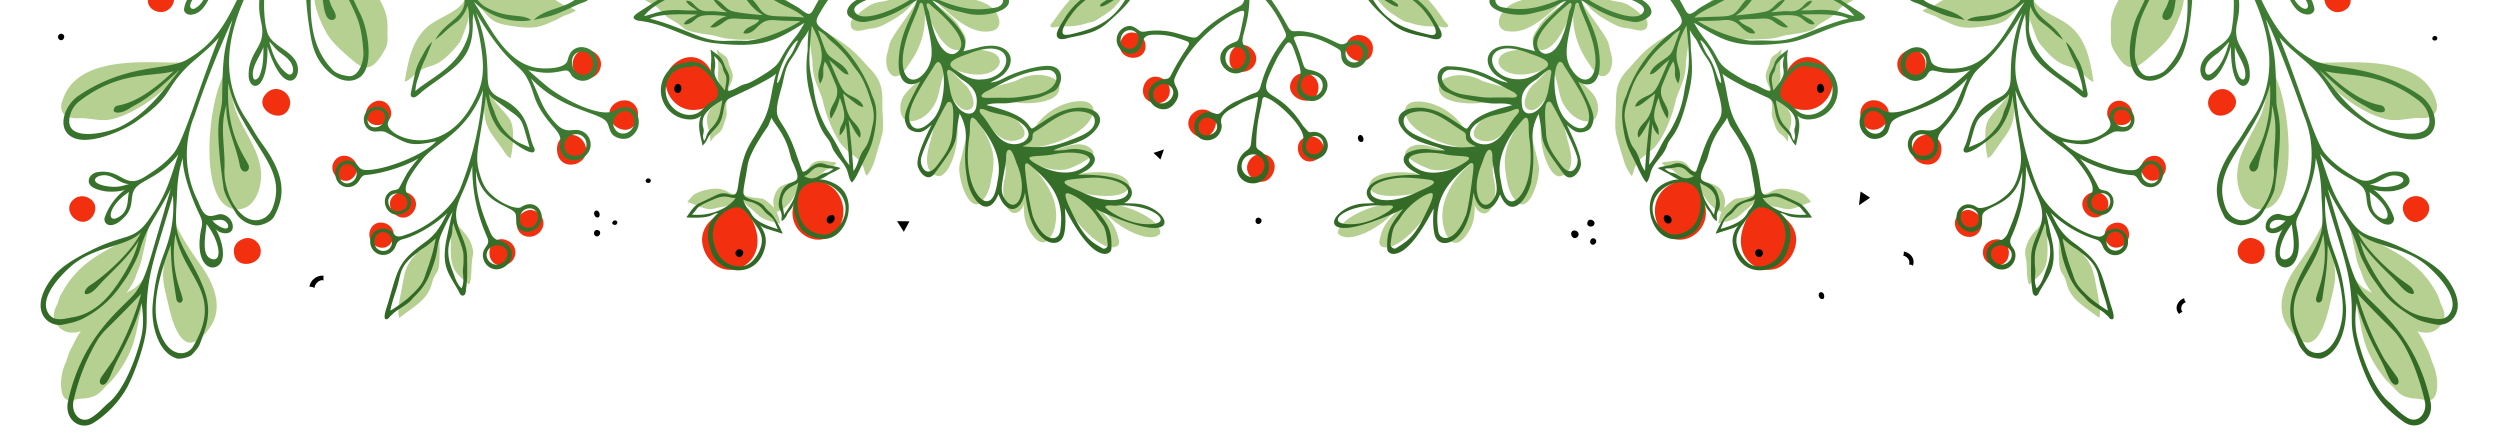 <svg data-name="Layer 2" xmlns="http://www.w3.org/2000/svg" xmlns:xlink="http://www.w3.org/1999/xlink" viewBox="0 0 1289.8 226.1"><defs><linearGradient id="a" x1="-1265.4" y1="1683.6" x2="-1220.4" y2="1566.2" gradientTransform="rotate(-180 -301.3 825.2)" gradientUnits="userSpaceOnUse"><stop offset="0" stop-color="#45863b"/><stop offset="1" stop-color="#306623"/></linearGradient><linearGradient id="c" x1="-1499" y1="1672.8" x2="-1445.9" y2="1534.3" xlink:href="#a"/><linearGradient id="d" x1="-1412.1" y1="1692.7" x2="-1342.4" y2="1511.1" xlink:href="#a"/><linearGradient id="e" x1="-1325" y1="1659.9" x2="-1316.7" y2="1638.4" xlink:href="#a"/><linearGradient id="f" x1="-1812.4" y1="1710.2" x2="-1723.4" y2="1478.2" xlink:href="#a"/><linearGradient id="g" x1="-1696.5" y1="1717.5" x2="-1617.4" y2="1511.5" xlink:href="#a"/><linearGradient id="h" x1="-1032" y1="1713.2" x2="-957.8" y2="1519.8" xlink:href="#a"/><linearGradient id="i" x1="-1148.6" y1="1660.6" x2="-1102.8" y2="1541.3" xlink:href="#a"/><linearGradient id="j" x1="-1182" y1="1675.8" x2="-1162.6" y2="1625.3" xlink:href="#a"/><linearGradient id="k" x1="-785.2" y1="1747.6" x2="-661.2" y2="1424.5" xlink:href="#a"/><linearGradient id="l" x1="-876.6" y1="1685.5" x2="-800.1" y2="1486.4" xlink:href="#a"/><clipPath id="b"><path fill="none" stroke-width="0" d="M0 0h1289.8v226.1H0z"/></clipPath></defs><g clip-path="url(#b)" data-name="Layer 1"><path d="M592 51.7c4.2 3.2 11.1 1.6 11.5-4.3.3-4-2.8-7.4-6.8-7.8-6.2-.7-9.6 8.5-4.7 12.1Zm74.5-10.3c-5.2 9.4 12.8 16 13.7 4.2.6-7.7-10-10.8-13.7-4.2ZM645.2 82c-6.7 7.9 6.9 17.5 11.6 7.4 3.8-8-6.4-13.4-11.6-7.4ZM580 28.3c4 3 10.6 1.5 11-4a7 7 0 0 0-6.5-7.5c-5.9-.6-9.1 8-4.5 11.5Zm92.5 43c-5.2 2.8-2.9 11.8 2.9 12 5 .1 9.6-4.9 6.6-9.7a7 7 0 0 0-9.5-2.3Zm-36-46.3c-1.9 1.7-2.4 4.6-2.1 7 .7 6 8.5 6.5 12 2.6 5.7-6.7-4.2-15.3-10-9.6Zm-21.6 34c-6.7 8 6.9 17.6 11.6 7.5 3.8-8.2-6.4-13.4-11.6-7.4Zm93.4-33.5c.6-7.3-9.6-10.3-13.1-4-5 9 12.2 15.4 13.1 4Z" fill="#f2300f"/><path d="M639.8-41c-.6.8-.3 2.7-.2 3.5.3 2.5.9 5 1.3 7.5a113 113 0 0 1 1.4 27.6c-.2 3-1 4.6-2.6 5.5-30.3 16.3-15 19-32.5 14.1a37 37 0 0 0-14.6-1.2c-1.4.2-3.2.7-4.5 0-2-1.3-3.6-3-6.3-2.5a7.2 7.2 0 0 0-3.7 12c3.5 3.6 10 3 11.4-3.9.8-3.8 4.2-3.7 7.2-3.7 4.5 0 8.9.8 15.4 3.3 3.7 1.4-.6 2.8-8.2 18-1 2-3.1 1.4-5 2a8.8 8.8 0 0 0-4.7 3c-6 8 5.8 17 11.7 9.2 5.2-6.6-1.6-9.1.2-13.2 10.2-23.7 33-35.4 35.3-34.6.7.2.5 1.6.4 2.1-3.2 15.8-2.3 12.7-6.6 14.8-11.8 5.8-2.6 18.4 5.4 14.7 5-2.3 6-9.9 1.8-13.3-3.5-2.9.7-7 2-20.2.8-8.3-1.2-16.8 6-6.6 1.9 2.5 7.4 7.1 12.8 19.8.5 1.2.4 2.2-.6 3.2A66.2 66.2 0 0 0 651 42.3c-.9 3-1 4.8-3.7 5.7-3.1 1-5.9 2.8-8.9 4-2.9 1.2-5.5 3-7.7 5.2-2.2 2.3-2.7 1.7-5 1-5.4-1.7-10.8 3.3-9.3 9.3 1.6 5.9 9.2 6.4 12.5 1.8 1-1.6 1.8-3.7 1.2-5.6-1-3.4 2.5-6.2 5.2-7.6 2.1-1 4.1-2.5 6.3-3.5.3-.1 7-2.7 7.2-2.5.3 0 .3.4.2.7-1.1 7.5-2.8 15-3.5 22.6-.1 1.6-.5 2.9-2 4a11.4 11.4 0 0 0-5.2 10.3c.9 7.3 10.3 9.1 14.4 4 3.3-4 2.8-10.7-3-14.2-1-.6-1.5-1.2-1.6-2.5a80 80 0 0 1 2.5-19.9c1-5.1.2-6.3 5.2-3.5 5.6 3.2 18.3 15.2 16.5 21-1 3.2-.7 6.3 1.9 8.1 6.2 4.6 13.8-3 9.7-9.4a7.2 7.2 0 0 0-7-3.2c-1.4.2-1.8.1-2.6-.9s-1.7-1.8-2.4-2.8C657.5 42 646.5 55 658 31.8c.9-2 2-3.9 3.3-5.7 2.7-4 4-7.5 6.9 1.2 2.6 7.6 3.5 10.3 2.2 13-4.4 8.9 3.6 12.8 8.3 11.6 6.3-1.6 11.1-13-2.8-15.8-4.6-.9-2.1-1.7-8.3-16-.8-2 5-1.5 6-1.4 5.6.6 11.6 3.5 16.4 6.3 2.1 1.2 1.8 1.8 2 4.2.2 2.6 1.8 4.4 4.2 5.3 5.3 2.2 10.2-3.2 9.6-8.4-.3-2.9-4-6.4-9.4-4.8-2 .6-2.8 2-5.1 1.4-2.5-.6-12.7-7.3-23.1-6.6-4.7.3-2-3.3-17.3-22.9-1.7-2.2-4-4.1-5.1-6.6-1.1-2.5-1-5.5-1.3-8.2-.8-5.7-1.1-11.6-2.2-17.2-.2-.8-.6-2.5-1.3-2.7-.3-.1-.7 0-1.1.6Zm42.5 84c.5 2.2-.6 4.7-2.6 5.9-4.5 2.6-10-2-8.3-7 1.9-5 9.7-4.1 10.9 1Zm-2.7 27.3c3.8 1 4.4 6.7.4 8.8-1.7.9-4.2.7-5.4-1-2.4-3.3.8-9 5-7.8Zm-28 12.4c2 3.5-.3 7.7-4 8.6a5.8 5.8 0 0 1-7-5c-.6-6.6 8-9.2 11-3.6Zm-24.3-15.2c-1 1.4-2.6 2-4.2 2.3-5.5.7-6.1-6-2.7-8.4 3.7-2.5 9.5 2.1 6.9 6.1Zm69.3-44c2.4-1.4 6 .1 6.6 3 .5 3-2 6.2-5.2 5.7-4.6-.6-5-6.9-1.4-8.8Zm-62.3 10.9c-3.7-2.8-2.3-10 3-10 9.9 0 4.4 15.6-3 10Zm-31.5 9.5c5.9 3.2.2 11-5 9.2-1.4-.5-2.5-2-2.8-3.5-.7-4.4 4.3-7.6 7.8-5.7Zm-15.6-22.8c-1.3 7-10.7 4.1-8.8-2 1.8-5.7 10-4.2 8.8 2Z" fill="url(#a)"/><path d="M317.4 116c-.9.2-2-.6-1.3-1.6.9-1.4 3.1-.4 2.2 1-.2.4-.5.6-.8.6ZM309.1 111.8c-.5.7-1.7.4-2.1-.3-.5-.6-.7-1.7-.2-2.4.7-.8 1.6-.5 2.2.3.4.7.5 1.8.1 2.4ZM306.7 119.4c-.7 1.2.2 2.9 1.7 2.5 1.1-.3 1.7-2 .8-2.8-.8-.6-1.9-.7-2.5.3ZM334.7 94.4c-1 .1-2-.6-1.4-1.7.9-1.4 3.1-.3 2.3 1.1-.2.4-.6.5-1 .6ZM1256.4 20.9c-1 .1-2-.6-1.3-1.7.8-1.4 3-.3 2.2 1.1-.2.4-.5.5-.9.6ZM703.2 72.8c-.6.8-1.7.4-2.2-.2-.4-.7-.7-1.8-.1-2.4.7-1 1.6-.6 2.1.2.5.7.6 1.8.2 2.4ZM941 153.9c-.6.7-1.8.4-2.2-.3-.5-.6-.7-1.7-.2-2.4.7-.8 1.6-.5 2.2.3.4.7.5 1.8.1 2.4ZM30.2 18.2c-.7 1.2.2 2.8 1.7 2.5 1.1-.3 1.7-2 .8-2.8-.8-.7-1.9-.7-2.5.3ZM648 113c-.7 1.2.1 2.9 1.6 2.5 1.2-.3 1.7-2 .8-2.7-.8-.7-1.9-.7-2.4.2ZM819 114.7c-.7 2.1 2.3 3 3.4 1.3 1.3-2-2.6-4-3.4-1.4ZM813.4 122.6c.8-.5 1.3-1.5.9-2.4-.5-1-1.9-1.7-3-1-1.7 1.1 0 4.6 2 3.4ZM822.9 125.8c-1.2 1.2-3-.1-2.4-1.7 1-2.6 4.3-.4 2.5 1.6l-.1.1ZM162.3 148.6c-.8-.5-1.7-.7-2.6-.6.2-3.2 3.7-6.2 7.3-5.7-.2.7-.2 1.6 0 2.4-2-.8-4.8 1.8-4.7 4ZM1126 161c-.6 0-1.4.6-1.7 1-3.2-3.3 0-7.6 2.6-8.1 0 1.1.5 1.6.9 2-2.8.9-2.9 3.9-1.8 5ZM984.9 136.5c.7 0 1.4.1 2 .6 1.5-4.4-2.2-7-4.7-7.3a4 4 0 0 1-.3 2.1c1.6.3 3.8 2 3 4.6ZM598.7 82.3l1.8-5.2-5.4 1.8 3.6 3.4zM466.3 119.6l-3.5-5.5 6.4.1-2.9 5.4zM964.8 102l-5.7 3.9.8-7.1 4.9 3.2z"/><path d="M932 56.7c12-.3 20-17.7 6.4-25.6-5.7-3.3-12.1-1.4-15.6 4.2-1.3 2.1-2.3 4.4-3.5 6.6-1.4 2.6-3.5 5.5-.6 9.4 2.1 2.9 7 5.6 13.2 5.4Zm-13.3 80.8a17 17 0 0 0 8-13.6c0-9.2-8.7-13.2-10.4-14.5-2.5-2-4.6-3.2-7.7-2.7-5.3.8-8.4 7.3-9.6 11.8-4.6 16.7 10.8 24.4 19.7 19Zm-62.3-19.8c8.7 13.4 28.1 2.2 22.8-13.2-1.2-3.3-2-8.3-5-10.4-4.9-3.2-13.2.6-16.6 4.4a16.1 16.1 0 0 0-1.2 19.2Z" fill="#f2300f"/><path d="M913.8 106.3c1.5.4 3.3.5 5 1 4.1.9 4.5 1.2 12-1.8l3.6-1.3c-.7-.9-3-3.6-4.1-4.2-2.5-1.3-5-2-7.8-2.4-9.3-1.5-8.9 3.9-15.3 2.3.4 3.2 3.5 5.4 6.6 6.4Zm-28.6 1.7c1.1.8 1.4.4 3 1.4-1 2-1 2.7-1.7 5.9 10.9-2.4 9.1-2.8 16.5-8.9 2.6-2.1 3.3-4.3 3-7.7-.6 3.7-8.6 3-11.2 4.1-1.3.6-4 3.1-5.2 4.4 0-1.6 1-3-.2-6.3-.7-2.1-2-4-4-5.1-5.2-2.6-6.3-.5-9-4.8-1 5.8 4.5 14.1 8.8 17Zm-21.7-19.8c1.6 1.4 2.8 2.8 4.9 3.5 4.4 1.7 6.1-.6 7.3-2.1-2.2 0-3.8-3-5-4.4-3.2-3.8-8.8-1.8-11-1.7-.7 0-1.6.2-2.4.5 2.8 3.3 4.8 3 6.3 4.2Zm55.7-18.7c1.2.9 2.3 2.2 3 3.6.4-1 .4-2.2.4-3.2.1-2.6 3.8-8.5-.5-14-5.7-7.3-6.5-5.5-9-6.8a17 17 0 0 1 1 8.8c-.2 2.3 1 4.5 1.6 6.7a7.7 7.7 0 0 0 3.5 4.9Zm-.8-28.6c.4-1.4.1-3 0-4.4 0-2 0-3.9.2-5.8.1-1 0-1.9.2-2.8.1-.8.4-1.7.2-2.5l-1.5 1.5c-.8.8-1.8 1.3-2.7 2-1.6 1.4-1.5 3.3-2.3 5.1-.8 2.2-1.9 4-1.4 6.4.7 3.7 3.3 5.6 1.4 8 1-.5 4.3-.7 5.9-7.5ZM885 16.8c12 3.8 14.4 4 27.6 3.2 2.9-.1 5.6-1.1 8.3-1.7 2.8-.5 11.8-1.6 14.3-3 1.3-.9 2.3-2 3.6-2.9 1.6-1 3.3-1.9 4.9-3 2.5-1.5 4-3.4 6.1-5.5 1.9-1.7 4.2-2.4 6.2-3.8 1.2-.9 3-2.2 3.5-3-1.6-1.8-4.5-2.3-6.7-3.1-5-2-8.6-11.7-32-12-10.2-.2-7.5-.2-18.4 3.4-6.4 2-13.1 9.7-17.8 13.4-1.7 1.5-3.6 3-5.5 4.2a64 64 0 0 0-7.3 6.7c.2.4 9 5.7 13.3 7Zm-47.6 64.8a25 25 0 0 0 4.4 9.2c1.1-1.5 1.1-3.4 2-5 2.8-6 7.8-6 12.5-13.2a70 70 0 0 0 8-19.7c.9-5.2 5.4-11 5.5-20 0-5.6 3.7-14.8-.7-24-1.3 7-11.2 9.2-20.3 17.4-3.3 3-6 6.4-9 9.6-7.2 7.6-5.8 13.2-6.2 21.5-.2 4.2-.6 8.6.4 12.7 1 3.8 2.2 7.6 3.4 11.5Z" fill="#b6d091" fill-rule="evenodd"/><path d="M814.7-41.3a13 13 0 0 0 1.8 1.7C836.3-25.4 854-14.4 866.2 7c2.2 4 2.6 5.5-3.7 9.7a68.5 68.5 0 0 0-23 31.2c-.5 2.6-4 5.6-2 18.4 1.6 10.1 3.4 11.4 8 21.3 1.1 2.2 2.4 5 4 6.6 1.4-1.7 1.6-3.6 2.2-5.5 1.5-5 6.7-8.4 8.3-13.4 1.8-5.7 5.2-3.5 10.5-24.2 2.2-8.8 3-13 2-24.3-.4-3.4.1-2.6-.7-11.3 2.2 4.1 2.9 3.9 4.1 6.5 3.4 7.1 4.9 7.7 6.6 11.3 1.8 3.8 2.2 8.2 3.4 12.3 5.7 20-.1 11.4-7.8 33.9l-2.9 8.5c-.6 2-4.1-1.5-5.1-2.2-4.6-3-6.3-1-8.9-.5-2 .3-4 .7-6 1.4l4.3 2.3c2 .8 3.3 2.3 6.9 3.7-1.4-.5-7.8.9-11.5 4.6-8.5 8.4-1.6 28.1 11.1 25.9 4.3-.8 9.1-3 10.9-7.2 1.4-3.5 3.3-7.8 2.4-11.7.8 3.3 2.2 4 3.2 5.7.6 1 1 2.7 3.2 4.1.2-1 0-1.9 0-2.8.2-3.7 3-3.4.7-10.7-3.2-10.2-12.2-3.1-7.6-14.2 2.3-5.5 1-1.1 3.2-8.8 2.6-9.4 8.2-14.3 9-16.9.7 1.5 1 3.2 2 4.7 0 .1 9.1 12.4 10.2 19.9 2.5 16.3 4.3 15.5-2.9 18-6.5 2.2-4.8 3.3-8.8 6.5-2.3 2-5.7 9-6.4 10.8 7.7-2.6 10-2.8 11.8-4.5-2.3 3.2-3.6 6.5-2.8 10.5 3.2 16.6 20.7 15.4 26.5 6.2 1.3-2 1.9-4.5 2.5-6.7 1.6-6.4.4-11.8-4.6-16.2 4 .4 2.1 3 16.4 2.3-1.9-2.6-4-6-6.8-7.5-11.4-5.3-10-5-13.5-4.9-1.3.1-2.8 1-4.2.7-2.1-.5-2.1-4.8-2.8-8.7-3-16.9-6-17-12.3-29-4.2-8.1-4-15.9-6.7-24.8 3.7 3.5 22.4 12 23 12.2 5 2.2 3.1 5.9 5.4 11.7 1.2 3.2 3.7 4.8 5.7 7.4 1.6 2.1 1.8 4.1 3.9 5.8.4-3.4 3.2-10.2.6-15.5 2.7 2.4 6 2.2 8.3 1.8a15 15 0 0 0 9-24.6c-3.5-4.3-8-4.2-10-4.6-1-.2-1.7-.6-2.8-.4-4.7.7-6.3 1.7-10 5.9 1.5-1.7-.5-6.6.8-12.2-2.4 2-5.3 3.5-6.7 6.4l-.9 2.5c-.6 1.4-1.6 2.8-2 4.3-1 3.6 1.5 7.6.3 8.1-1 .5-5.5-2.2-6.4-2.6-3-1.5-2.6-.2-8.8-3.9-14.7-8.7-8.4-7.5-18.8-20.6-2-2.6-3.6-5-5.2-8 14.8 9.3 21.4 13.5 47 10.5 12.8-1.5 23.5-9.8 38.5-11.5.8-.1 2.8-.7 2.7-1.8-.1-1.5-3.9-3.2-14.8-10.4-4.5-3-9.2-5.3-14.4-6.5-13.3-3.2-23-4.4-35 1.5-9.9 4.9-13.3 6-21 10.5-1.4 1-2.7 2.2-4.3 2.9-3.6 1.4-2.5-3.8-12.3-15.7-12.4-14.9-4-10.9-36.7-35.3-1.3-1-2.8-1.8-4.3-2.5-2.8-1.2-6.5 3.5-4.7 5.3ZM864 89.5c-2.2-.7-2 0-5.2-2.4 1.7-.4 3.7-.3 5.4-.7 5.7-1.2 6 3.4 9.8 4.4-5.2 3-8-.7-10-1.3Zm13.1 18.4c-1.1 7.4-4.4 10.7-9.3 12.4-2 .7-5.2 1.1-7.1 0-7.4-3.8-10.8-13.1-5.6-20.1 6.7-9 24.7-9.6 22 7.7Zm8-5.7c.8 2.8-.5 5.7-.8 8.6-4.7-7.2-5.4-7.7-7.3-16.6 2.1 1.8 6.7 2.5 8.2 8Zm34.7.3c11.4 4.8 8 4.3 12.2 8.2-10.6 1.1-20-4-22.6-8.6 3 .3 5-2 10.4.4Zm-11.4 4.5c5-.4 17.9 7.4 10.6 22.9-3.8 7.8-13 9.5-17.6 5.4-3.3-2.9-6-8-5.5-12.4.4-3.7 2.8-6.5 4.8-9.3 2-2.6 4.1-6.2 7.7-6.6Zm-5.7 1c-2 2.3-1.3 6.3-15 10.1 2-4.4 1.1-4.5 5.3-7.6 2.1-1.6 2.4-4 7.2-6 1.7-.6 3.6-.6 5.2-1.7a11 11 0 0 1-2.7 5.3Zm23.4-38c.1.9-.3 1.8-.5 2.7-1-1.2-1.1-2.5-1.7-3.9-1.2-2.7-5.2-4.1-6.6-11.3-.4-2-1-3.8-1-5.8 1.4 1 4.5 2.3 8 6.2 3.4 3.9 1.6 8.3 1.5 8.7-.1 1.2.1 2.3.3 3.4Zm2.4-35.5c1.4-.6 2.9-.4 4.3 0 1.1.3 10.3-.6 12.4 9.6 2 10-8.6 17.8-16 14.3-3-1.4-4.9-4.7-7.8-6-2.9-1.4-3.3-4-2.5-6.6 1.2-4.4 5.7-9.6 9.6-11.3Zm-14.1 4.4c.3-1 1-1.7 1.3-2.7.3-1.1.4-2.2 1-3.2a28 28 0 0 1 3.8-4c-2.4 9 3.6 6.6-5.6 17.7-.3-2.5-1.3-5.3-.5-7.7Zm-26.4 3.9c-1.8 0-2.5-8-6.7-13.8-1.6-2.2-2.6-4.9-3.8-7.4-.2-.2-.1-.6-.2-.9 3 1.4 10.4 14.4 10.7 22ZM951.8 10c-19.2 5.5-24.9 11.4-37.7 11-9.3-.3-9 .1-11.8-.1A74.6 74.6 0 0 1 876 10.9c1.8-.2 7.7 0 13-.5 7-.7 8.2 3.2 11.7 5.6 1.4 1 3.1 1.6 4.8 1.1-1.2-3.5-6.2-3.5-8.4-6.8 3.6-.6 7.7-.4 11.3-.7 6.1-.4 5.7 1.4 9.9 3.6 1.3.7 2.8 1.2 4.2.8a21 21 0 0 0-8.3-5.7c16-1.6 14 1 18.4 3.5 1 .7 2.4 1 3.6.6-1-2-2-2.3-6.9-4.9 1.4 0 19.6-1 24.3 2.2l-1.8.4Zm-66.1-7.9c3.7-1.8 7.2-4 11-6 1.1-.5 2.4-.6 3.6-1 9.6-3.7 8-6.6 26.8-2.3 10.2 2.3 25.4 9.3 29.5 15.5-6.2-1.3-8.8-4-21.9-3l-5.5.1c1.8-1.3 5-2.8 5.7-5-4.6-.2-4.2 6-12 5.4-3-.2-6.1.4-9.2.5A20 20 0 0 0 921-.2c-3.7 0-5.4 4-8.5 5.6-2.5 1.4-16.8 2.5-17 2.6 3.7-2.2 7.2-6 9.4-9.7-3.8-.2-6 4-7.8 6.2-4 5.2-5.8 3.5-23 4.6 3.2-3 7.8-5 11.7-6.9Zm-37 86c-1.6-1.8-2.4-4.7-3-6.4-3-8-4.1-2.6-7.3-19.4-.6-3 0-6.2.9-9.3 4.3-14.5 7-15.5 10.1-20.2 5.4-8 11-11.5 12.8-13.6 1.5-1.9 3.7-3.3 4.7-3.7-5.2 13.3-3 11.4-10.7 16.7-2.2 1.6-4.4 3.5-5 6.1 2 .1 3.6-1.7 7.5-5.4.6-.5 2.4-1.8 2.7-2.5-5.8 13-6.5 16.2-10 18.3-2.6 1.4-7 2.7-7.8 6.3 2.7-.3 3.6-1.6 10.4-6.8-1.1 4.6-1.7 10.2-4.9 14-1.8 2-5.3 5.2-3.8 8.8 2.3-2.1 4-5.9 5.9-9.3-1 8.5-2 17.8-2.5 26.4Zm21-45c-1 4.4-1.1 11.8-7.1 22.7-1 2-2.4 3.8-3.6 5.7-2.9 4.6-4.6 9.4-8.2 13.5.4-7 1-14.2 1.7-21.3a9.2 9.2 0 0 0 3.3 6s-.1-3-.3-3.4c-1.3-3.8-4.1-4.6.2-16a32 32 0 0 0 4.5 10.9c2.7-6.4-6.1-9.7-2.3-18.1 1.7-3.9 3.1-8 5.4-11.5 2.1 5.9-.7 6.1 2.5 11.5 4-10-6.7-9.6 4.3-30 2 19.5 1.3 21.3-.4 30ZM820-43.5c1.8.3 32.1 22.4 35.5 32.3-3.6-2.2-6-6.1-9.2-8.9-12.3-10.9-26.2-18.4-28-21.7-.9-1.4.6-2 1.7-1.7Z" fill="url(#c)"/><path d="M860.4 115.3c1.3.2 2.2-.8 2-2 0-1.2-1.4-2.4-2.6-2.4-2.3 0-1.7 4 .6 4.4Zm79.2-67.4c3-.8 1-5.9-1.2-4.4-1.7 1-1.1 5 1.2 4.4Zm-31 84.4c2.5-2-.4-5-2.5-3.2-1.8 1.5.7 4.6 2.5 3.2Z"/><path d="M777.4 16c9.8 2 19.1-6.5 26.6-13.3 3.6-3.3 7.4-4.9 7.9-5.7 1.4-3-10.2-.5-10.8-.5-2.6.3-4.9 1-7.3 1.6C786.7-.3 777 .8 773.9 8.6c-1.4 3.5-.4 6.7 3.5 7.5Zm43-11.7c3.4 3.3 7.2 5.5 11.3 7.7 6.4 3.4 7 2 10.8 3.1 2.9.8 7.5 1.6 7.5-2.7 0-1.9-.6-2.5-2-3.7-11.5-10.5-11.2-6-20.3-9.7-1.8-.7-3.6-1.7-5.4-2.3-.8-.3-9.3-2.6-8 .2 0 .2 5 6.2 6.2 7.4Zm-26.3 9.2c-1.2 2-3.5 4.6-3.4 7 .2 6 8.2 10.3 16.7-6.8 2-4.1 3.6-8.6 4.5-13 .8-2.7-1.3-1.1-2.6 0-2.3 1.8-5.2 2.9-7.4 4.7-2.9 2.4-5.9 4.8-7.8 8Zm37.1 14.2c-1.9-6.5.3-4.4-8.6-17-1.8-2.5-3.7-5.1-5.4-7.8-2.9-4.3-2-4.6-2.8-5-2-1.1-2.2 5.5-2.5 7.8-1 6.5.8 16.7 7.3 26.3 1.6 2.3 4.5 7.5 7.7 7.3 4-.1 5.8-6.6 4.3-11.6Zm-35.9 8.7c1.7-.6 4.4-1.6 5.3-2.9.7-.9.4-1.9-1.5-3-1.6-1-3.4-1.4-5-2-4.2-1.4-8-3.4-12.5-2.6-3.4.6-8 1.4-8.5 5.6-.4 3.3 6 10.5 22.2 4.9Zm3.4 11.5c.7-2.5 1.9-5 2.2-7.5.2-1.1 1-4.3 0-5.1-1.5-.9-2.8 1.1-3.5 1.9a80.5 80.5 0 0 1-6.7 6.8c-2.6 2.3-7.2 12-1 12.8 3.3.4 7.7-4.6 9-8.9Zm14-8a22 22 0 0 1-4.6-5.8c-.9-1.4-2.9-4.2-4.8-2.6-2.5 2-1 7.6-.3 10.1 2 7.3 1.7 10.9 6.8 16.4 2.6 3 8.4 6.2 12.3 3.8 2-1.2 2.5-4.5 2.3-6.6-.3-5-2.7-7.5-9-13.1-.8-.8-1.8-1.4-2.6-2.1Zm-13.2 10.7c-3.8.8-8.2 21.3-.1 36 1 1.9 3.5 5 5.8 4.3 8.1-2.5 5.2-12.6 3.6-18.4-1-3.8-5.2-22.9-9.3-22Zm-56.4-8c-1.7 2.4-.6 5.8 1.7 7.5 4 2.9 12.2 3.5 17 3.2 1.9-.1 3.6-.6 5.4-.8 2-.2 4.2-.8 6.2-.8 2-.1 8.5.9 10.2-.7.5-.4.6-1 .1-1.8-2.4-4.3-14.8-5.3-20-8-8.8-4.4-18.2-2.1-20.6 1.3Zm36 21.7c1.8-2 4-3.3 5.2-5.7.4-.8.8-2 .5-3-.1-.3-.3-.6-.7-.8-1.3-.9-3.4.2-4.6.8-3.7 1.8-13.6 2-18.4 10.6-1.2 2-1.2 4.4 1 5.5 9.9 4.7 15.9-6.1 17-7.4Zm13 13.7c-.8-3.8-2-7.4-2.3-11.3-.1-1.6.1-5.6-1.3-6.6l-.6-.2c-2-.3-3.4 2-4.3 3.4-8.4 14.6-8.1 18.5-6 30.7.8 3.8 2 6.8 4.5 9.7 4.9 5.7 9.7-3.5 11.3-11.5 1.3-6.5.3-7-1.2-14.2ZM764 76c-4-1.4-6.8-4.5-8.2-8.3-3-8-15.5-16.4-26.2-15.2-2.4.3-4.6 2-4.7 4.4 0 12.5 28.6 22.2 39 19Zm-16.7 2.4c-1.9-.5-3.7-1.3-5.6-1.8-4.6-1.3-10.1-3.4-14.6-.4-.8.6-2 1.6-2.1 2.7-.3 1.4 1.2 2.4 2.3 3 3.2 2.3 6.3 3.9 10 5.2 7 2.6 21-2 22.7-5.8 1.5-3.3-5.8-1.4-12.7-3Zm13.5 27.2c1 3.7 4.2 5 6 4.3 4-1.7 5.4-10.4 4.3-15.6-.5-2.4-1-4.6-1-7 .3-3 1.9-7 0-9.8-.8-1-1.8-.9-2.9.2a42.6 42.6 0 0 0-6.3 14c.2-3 1.4-8.6-1.2-7.9a39.7 39.7 0 0 0-14.5 20.3c-3 10.3 1 19.8 4.7 21 3.7 1.2 7-4.1 8.5-6.8 2.2-4 2.5-8.3 2.4-12.7ZM740.6 99c0-5.7-15.5 5.7-19.6 9.7-7.3 7-8.1 10.2-9.3 15.5-1.2 5 9 7.3 23.9-12.9 2.7-3.6 5-7.8 5-12.3Zm-20.6 7.2c-1.2-1.5-4-.9-5.6-.7-7.2.8-20.6 6.2-23.6 12.6-.4.7-.9 2-.2 2.7 6.4 6 25.8-6 29.3-13 .4-.7.4-1.3.1-1.7Zm6.7-5.8c5-.7 11.6-3.5 14.2-5.7 3.3-2.9-9.2-5-10.7-5.2-6-1-17.2-1.3-21.8 2.6-1.7 1.5-2.9 4-1.1 6 3.7 4.1 14 3 19.5 2.3Z" fill="#b6d091" fill-rule="evenodd"/><path d="M790 93.3c3.3-19-2.6-22.5 3.8-34.5 3.5 16-1.5 11.6 13 31 3.4 4.3 7.7-.1 8.7-4 1.2-5-5.9-18.5-7.1-21.3 1.4 1.2 3 2.7 4.7 3.4 2.3 1 6.7 0 7.9-2.5 2.1-4.5 2-7-6.8-23.3 6 3.5 12.5 1.4 10.9-14-1.4-13-6.6-18.8-9.3-28C823 4.4 829.2 9 842 11.2c3.4.6 6.3-.6 8.8-2.7 4-3.2-2.1-11-15.9-12-5.6-.3-9-1.2-15.5-1.7-.8 0-2.4.2-2.8-.6-.9-2 3-23.5 2.7-21.3.7-5.7 3.1-5.7 1.6-10.2-.7-2.4-8.1-.6-8.1 2 0 3.6-1 7-.6 10.7.6 4.7 0 16.2-.4 17.2-.8 2.7-4.5 1-8.4.5-8.7-1.4-13.7-.8-23.1-.7-4.3 0-7.9 1.9-10.6 5.3-6 7.3 10.7 11.5 19.8 9.4l5-1.2c8.2-1.8 9.4-4.4 13.6-5.5l-10.3 10c-2.8 3-6.5 7.7-6.8 11.3a9 9 0 0 0 1 4.8c-.5-.3-7.9-2-8.5-2.2-14-3.3-19.9 5.5-13.2 13.1 2.2 2.5 5 3.5 7.7 5.2-3.2-.3-6-1.8-8.8-3.1a50.2 50.2 0 0 0-22.9-5.3c-7.1 1.5-5 11.2-.5 13.1 3 1.3 5.8 2.8 8.8 3.5 4.7 1 9.5 2 14.2 2.5 3.7.4 7.9-.5 11.4 1-11 2.7-18.5 5.4-22.1 10.5-1 1.3-1.1 2-2.4 1.2-4.4-2.7-8.6-6-13.3-8.1-13.2-5.7-25-.3-19.5 7.8 5.6 8.5 15.8 8.5 22.7 11.9-2.2.1-4.5 0-6.6-.3a20 20 0 0 0-12.3 1.3c-2.3 1.1-3.2 3.5-2 5.7 1.8 3 5.2 4.4 8.1 6-32-.9-30.5 11.6-23.6 14.5l-5.2.2c-18.3.5-30 26.2 19.9 2.8-6.1 7.7-8.6 10.7-8.2 20.6 0 1.6 1.7 2.7 3.4 2.6 8.6-.4 17.7-18.1 20.6-23.5-.4 4.3-.6 9 .4 13.3 1.2 5.2 6 5.7 10 3 8.9-6.4 9.4-21.3 10.2-24.5 1.8 10.1 9.4 12.2 13.6 1 5.8 14 14.6 2 16.2-7Zm24.9-124c0-1-.3-2 .3-3 1-1.8 4.4-2.3 3.7.4-.2.9-3.6 16.6-4 17.4-2-1.3-.5-11.3 0-14.8Zm1.6 27.8c-1-2.2 5.8 0 8.2.6 3.3.7 12-.8 20.2 3.7 2.4 1.4 4.4 3 2.6 5.3-4.8 6.4-29.5-6.2-31-9.6Zm-5.9 38.4c-4.4-7.3-1.9-14.3 2-32.3 0-.7.4-2 1.4-1.7.7.1.7 1.3.9 1.9 1.9 5 4.2 9.8 5.8 14.9 7.3 22.3-3.2 28.6-10 17.2ZM774.8 3.7c-.8-.2-1.6-.7-1.8-.8-4.2-3.7 1.2-7.1 5.6-8.4 12.6-3.7 25.2 1.6 29 1.4 3.2-.1 3 1.3 1.5 2-16.7 7.5-24.5 7.6-34.3 5.8Zm18.4 20.2c-1.7-6.7 11-17.5 15.5-21.4.5-.4 1.4-1.5 2-.6.5.8-.7 3-1 3.8-.8 3.2-3.6 21-11.7 22-2.2.4-4.3-1.7-4.8-3.8Zm13.4 9.5c6 9.7 17 24.6 12 31.2-2.7 3.5-7.4.6-10.5-2.6-9.5-9.7-6.3-36.6-1.4-28.6Zm-18.4-6.2c4.9 1.9 15.6 4.7 7.6 9-3 1.6-6.1 4.6-12.2 4.7-18 .3-20.3-23.1 4.6-13.7Zm4 14.1c3.3-2 7.8-8 8.2-4l-1.6 9.2c-2.4 12.2-12.6 15.4-13.5 8.3-.5-3.6-1-8.6 6.9-13.5Zm-12.7 9c-14.7-.2-9.1.8-24.2-1.5-10.7-1.7-14-9.2-9.3-12.2 1.3-.9 3.1-.6 4.7-.5 11.5.7 21.3 7 30 11.3.6.3 1.2.8 1.6 1.3 1.4 1.7-2 1.7-2.8 1.7Zm20.5 2.4c.8.4 13.6 24.8 13.9 29.6.3 3.8-3.2 9.8-8.5 2.8-4.6-6.1-7.6-10.5-7.8-16.9-.1-3.9-1.9-17.8 2.4-15.5Zm-64.1 56.7c-6.1 13-10 15.2-15.8 18.7-1 .6-2.8-.7-2.7-2 1.2-10.5 2.2-9.2 5.4-14.2 4.3-6.8 12.6-12 15.5-12.3 2.9-.3-2 9-2.4 9.8Zm20.2 2C751 124.9 742.8 125 742 119c-2.4-15.9 4.5-24.8 16-34.2 3-2.3 2.2 2 1.8 5.5-.4 3.6-2.2 17.4-3.6 21.1Zm14.7-9.1c-5.8 9.3-12.8-2.2-6.4-17.5.8-2 2.5-8.5 4.5-7.4 1.4.8 1 4.2 1.1 5.6 1.7 11.5 3.5 15 .8 19.3Zm18-32.4c3.6 22.6-4.5 34.2-9 34-4.2-.4-5-8.2-5.6-11.2-2.4-11.4 3.4-21.3 10.8-30.2 4.8-5.7 3.3 3.9 3.9 7.4ZM762 63.7c6-4.8 10.4-4 17.3-6.4.7-.3 3.2-1.5 4-1 .9.9 0 2-.8 3-4.2 4.6-6.7 11.5-12.6 14.3-6.9 3.2-16.8-3-8-10Zm-24 9c-6-2.3-15-5-13.7-11.4.6-2.5 4.3-3.4 6.5-3.7 9.6-1.3 17 6.1 24.2 10.3 1.1.6 1.4 1.6 1.3 2.8 0 2.7 3.2 4 5.2 4.8a44.7 44.7 0 0 1-23.6-2.8Zm7.3 6.9c7.7 1.6 16.6 0 10.8 4-6.7 4.6-17.3 7.7-24.7 3.5-11.8-6.6 1.5-10 14-7.5Zm-22.7 12.1c4-.3 14.6.8 16 1.3 4.3 1.5-4.2 4.5-7 5.9-25 12.3-35.6-5-9-7.2Zm-9 14.4c1 .1 4.7-.6 5.1.5.5 1.2-10.2 8.4-20 9-17.8 1.2-5-11 14.8-9.5Z" fill="url(#d)"/><path d="M721.2-9.6a60.4 60.4 0 0 0-12.3-2.1c-2.5-.2-5-.1-6.8.5.6 1.1 2.4 4.2 5.7 7.8 7.6 8.5 6 7.4 12 11.5 6 4 5.2 2.9 7.8 3.7 6.2 2.1 10.6 1.8 14.2 1.8 1.4 0 3.4.9 4.7.4 1.6-.7-.4-2.2-1.2-3.2-8.6-12.5-13.7-17.5-24.1-20.4Z" fill="#b6d091"/><path d="M742.1 13.6c1.6 2.7 2.3 4.6 1 6-1.6 1.5-5.2 0-7-.4-7.5-1.6-13.3-2.7-18.6-7.5-4.7-4.2-9.8-8.6-13.1-14-1.7-2.8-3-6-4.7-8.8-1.8-2.8-3.7-5.4-5.6-8.1 2.3-1.5 2 .5 4.7 3.3 2 2.2 4.3 2.4 7 3.4 8 2.8 16.2 5.7 23 10.5 4.3 3 8 6.7 10.6 11.1l2.7 4.5Zm-9-9.8a54.2 54.2 0 0 0-30-15c9.6 9 8.4 6.7 17.3 12.8 2 1.3 2.6 6.1-15.5-8.8a68 68 0 0 0 2.1 4.6c7.6 14.3 17.8 17.6 30.5 20.5 8.6 2-2.2-12-4.4-14.1Z" fill="url(#e)"/><path d="M1208.8 5.7c8.2-3.2 2.4-15.6-5.4-12-8.6 3.9-2.4 15.2 5.4 12Zm38.7 108.6c5-1.2 8-7.3 3.8-11.2a7.1 7.1 0 0 0-10 .3c-4.2 4.2.5 12.3 6.2 11Zm-79.7 18.2c1.6-4.3-.2-7.9-4.4-9.3-5.5-2-10.7 3.8-8.4 9 2.1 4.7 10.7 5.7 12.8.3Zm-28-76.9c3.8 9.6 19.7.2 11.5-7.7-5.4-5.2-14.3 1-11.6 7.7Z" fill="#f2300f"/><path d="M1206.6-53.4c2.4-1.6 5.6-2.5 5.4-5.8-.5-10.2-16.9-18.7-39.4-9.4-4.7 2-12.3 6.7-18.1 8.2-4.5 1.1-9.3.7-13.9 1 13.1 6.5 32.6 28.5 66 6Zm-153.9 30.1c1.7 4.6 11.8 2.4 16 1.9a45 45 0 0 0 23.8-10.4c2.8-2.7 15.7-15 17.2-21.6-11.6 6.8-26 .9-38.3 5.2-14 4.9-16.3 10.5-18.1 19.3-.4 1.7-1.2 4-.6 5.6Zm49.2 10.4c-4.5 4-7 9.4-9.8 14.6-2.5 4.7-3.4 9-3 14.2 0 2.3-.3 4.6.2 6.8.4 2 1.5 3.7 2.6 5.4 6.6 10.6 10.8 6.8 17.8.7 4-3.5 8.6-7.5 11-12.3a54 54 0 0 0 5.6-14.1c3.7-20.4-.4-39.4-.5-40.2-.2-2.3-.2-4.8-1.3-6.9-1.6 3.5-1.8 7.5-3.8 10.8a58 58 0 0 1-8.4 10c-3.6 3.6-6.7 7.5-10.4 11Zm90.5 44.6c9.2 16.2 30.3 29.2 41.4 30.2 5 .4 9.9-1.2 14.8-1 5.7.4 10-2.1 8.3-8.5-7.9-28-56-17.9-64.5-20.6Zm-20.4 4.7c-.5 3.7-3.4 18-5.5 22.8-4.4 10-12.1 19.6-12.3 31-.2 6.7 2.8 16.8 10.9 17.7 22.6 2.7 16.8-58 7-71.5Zm12.7 101.3c-6.4 9-10.7 20.7-4.8 30.1 2 3.2 5.8 8.3 9.8 8.9 7.2 1 10.8-12.9 12.4-20 1.1-5.1 3-10.7 2.6-16.1-.8-12.2-2.8-14-5.6-26.7-2.6 5-3.7 8.7-14.4 23.8Zm32.8-18.2c-2.8-2-4.7-4.2-5.4-4.8.7 5.6 3 15.2 3.8 19.4.6 2.8 2 5.3 2.9 8 1 3.2 2.9 6.3 5 9l-2.7-1.5c-3.5-1.6-5.3-5.3-8.4-7.3a43 43 0 0 0 1.1 5.3c.7 2.6 1.5 5.2 1.9 8 .3 2 .5 4.2 1 6.4 2.2 8.6 1.8 19.1 14.6 34.4l2.8 2.7c3 3 4.3 5.5 10.5 6.4 2 .2 3.7.3 5.6.7 5.3 1.4 6.8-1.5 7.2-7 .2-4.1-.8-8.2-2.4-12-.8-1.8-1.1-3.7-2-5.5-.8-2-1.8-3.7-2.7-5.6-1-2-2-3.6-3.1-5.2 5 1.5 9.5 1 12.7-4 3-4.5-.2-8.8-.8-10.6-.5-1.5-1-3-1.7-4.5-10.4-20-28-23.6-40-32.3Z" fill="#b6d091"/><path d="M1102.2-86c-2-1.5-4.4-3.2-4.6-6-.4-3.7 3.7-2.2 5.5-.7 15.2 11.8 26.5 34.2 48.2 34.3 21 .2 32.5-12.7 56-2.2 2.3 1 4 2.7 5.7 4.4 2.7 2.6 2.1 8.1-.4 10.2-9.5 8-22.3 9-34.5 7.5a44 44 0 0 1-28.5-12.8c-4.3-3.6-8.5-6-13.5-8.3-5-2.4-9.8-7.1-14.2-10.5 4 7.4 13.9 16.4 23 31.3 4.4 7.3 9.2 14.9 16.8 19.4 15.7 9.3 20.4.7 29.3-.7 4.2-.7 10.4.5 10.9 5.7.4 4.2-5.8 5-8.8 5.3a40 40 0 0 1-14.4-2.5c6.7 3.8 13.9 7.8 15.3 15.9.4 2-1.8 3.3-3.5 3.2-10-.7-10-16.5-17.8-19.6-9.1-3.8-13.5-5.2-17.5-9.4 13.8 21.7 15.6 39.8 37.6 52.2 10 5.7 30.5 1.5 55.7 18.5 7.6 5.1 12 18.3 1.8 22-8.4 3-24-3.4-31.3-8.5-18.5-12.9-14.6-15.3-24.3-26-5.2-5.7-10.8-9-18.7-17.3 9.8 24.1 18.1 53 23.3 59.5 4.2 5.2 9.6 8.9 15.3 12.3 10.4 6.4 11.7-4.4 24-2.5 2.5.4 4.3 2.2 4.5 4.2.4 3.7-5.2 5-8 5.6-2.6.4-9 .4-10.9-1A31 31 0 0 1 1235 112c1 3.3-3.5 7-10.5-.5-5.6-6-1.6-11.7-6.5-15.8-4.5-3.9-12-5.3-21.1-16.3 5.1 15.2 6.4 20.8 15.1 33.4 8 11.5 11.7 7.4 28.8 15.8 6.6 3.2 16.2 8 21.1 14.4 12.9 16.6 2.6 26-5.3 24.4-4-.8-7.8-1.5-11.3-3.6-6.7-4-13-8.4-17.5-15-2.3-3.3-4.6-6.2-6.4-9.7-1.6-3.2-3.4-6.3-4.4-9.6-4-13.4-8.6-17.1-16.2-32.2l10.1 34.3c2 6.5 4 13.4 8 19 5.2 7.4 27.2 20.8 35 56.4 2.1 9.5-6.4 15.5-13.4 10.9-7-4.8-12.9-10.5-17-18-3.3-5.8-8.5-19.3-9.8-28.9-.6-4.3-.3-8.5-.4-13-.6-18.4-5.3-28.4-13.6-57.2-.6 8 .3 16.2 2.6 23.8 3 9.8 6 13.7 7.9 32.3 1 10.2-2.5 24.8-12.3 28-1.7.5-6.7-.6-7.9-1.9-1.6-1.7-3.3-3.4-4.2-5.7-2.7-7.5-6.8-15.5-2-28.3 4.8-13.3 13.4-22.6 14.2-32.2.5-5.2-.1-10.6-.3-15.8-.3-11.2-2-16-3-19.6.1 8-5 21.8-8.4 28.7-1.4 3-2 4-1.4 7.1 3.8 16.5-3 22.8-8 20.2-5.5-2.9-2.4-14.4 1-19.6-2 3.1-9.4 4-9-1.3.2-3.7 4-6.7 7.4-6 2 .5 4.2 1.5 6.2.4 2.2-1.3 3.4-5.2 4.5-7.4a53 53 0 0 0 1.6-44c-2.4-7-14.7-41.2-19.5-49.4 3.9 15.4 5 15.5 5.3 41.1 0 9.2 4.7 7.5-.8 46-.4 2.8-3.8 8.5-6 12.3a14 14 0 0 1-10.1 6.6c-3 .6-8.4-1.6-9.9-4.3-4.8-9.1-7.4-19.3 6-37.5 4.6-6.4 4.3-7 8-12.4 18.8-27.5 5.8-59.4-12.2-87 11 33.4 2.8 34 4.5 44 1 6.3 7.2 10.2 6.8 20.5-.4 7.7-10 8.8-9.7-15.4-9 28.9-19.9 15.4-14.2 6.9 3.8-5.9 12.5-7.8 14.4-14.7a77.7 77.7 0 0 0-10.5-55.2c-5.8-10.2-11-16.4-17.8-25a35.2 35.2 0 0 1 3 16.3c-.6 17.4 9.4 24.3 3.4 62.7a49 49 0 0 1-3.4 13.2c-4.2 9-14.2 17-22.2 11.8-8-5-4.7-24.6-.7-32.6 3-6 5.6-12.2 8.4-18.2 3-6.4 6.7-12.6 9.1-19.2 2.6-7.2 4.5-29.1-2.9-38.4 3 10-6.8 15.7-10.7 23.5-7 14-27 31.5-42.8 35.2-6.6 1.5-17.8-.2-18-7.7-.5-12.5 14.6-23 24-24.2 6.8-.7 13.2-3 19.7-4.6 8.8-2 24.3-8.9 25.8-17.2 1.5-8.4-6.8-17.4-13.4-22.7Zm26.2 79.5c-.6-12-.8-21-4-31.3 0 11.7.4 24.3-1.6 35.8-.6 3.2-.9 7.7-2.5 10.6-.6 1-1.8 2-3 1.7-3.6-.8-.3-5.3.5-7a68.4 68.4 0 0 0 4.8-32c-3.7 11.6-13.8 27.3-17.8 37.5-2.2 5.8-3 12-3.4 18.1-.3 5 2.6 12.8 7.5 12.4 3.7-.3 7-1.6 8.5-3.4 11.4-11.7 11.7-27 11-42.4Zm87.7 158a148 148 0 0 0 14.3 34.2l6 8.4c2.1 3 .7 4.6-.6 4.4-2.8-.4-4.4-7-7.5-12.8-5-9.3-9.8-19-12.4-29.4-.9 5.6-1.1 11.9.2 17.4 2.3 10 8.3 26.9 16.5 33.8 2.8 2.3 5.2 5.5 9.4 8 5.6 3.4 10.4-2.5 9-8.5-1.4-6.7-6-22.4-12.8-32.2-3.6-5.3-3.7-4-22-23.3Zm-43-64.3c-.4-11 2.7-21.5-1-33 .5 10.8-4.7 20.3-6.8 30.5-.1 1-.3 1.9-.9 2.7-1.5 2.2-4.2.9-3.9-1.7.5-3.2 12.3-14.8 10.6-43 .5.5-2 9.6-7.4 19.4-10 18.2-21.7 28.4-15.5 45 2.4 6.2 9.2 8.9 15.3 4 6.6-5.3 10-16.3 9.7-24ZM1104.6-48c-2.3 2.5-24.5 26-27.6 19.3-.5-.8 0-2 .7-2.5 1.6-1.4 3.8-1.2 5.6-1.8 7-2.1 13.2-8.7 18-14-23.3 10.3-29.7 1.5-45.2 15.9-1.6 1.5-3.7 2.6-5 4.4-1.7 2.2-2.3 5-2.7 7.8-1 5.8 8.1 8.1 13.2 7.2 19.2-3.5 36.4-22.4 43-36.3Zm136.7 194.1c1.4 1 3 2 3.7 3.6.8 1.6.4 2.3-1.4 1.8-3.2-1-5.5-4.5-7.8-6.7-3.5-3.8-13.4-12.5-18.3-20.8 2.2 7.8 3.1 9.3 6.6 15.5 6.3 11 14.3 21.7 27 24 4.9.8 10.8 3.1 13.5-3 3.4-7.3-5.6-17.5-12.2-23.2-12.2-10.7-28.6-9.8-36-17.5 3.9 8.8 17 21 24.9 26.3Zm-14.4-80.8c6.4 3 29.3 8.6 26.2-5.4-.8-3.4-2.7-6-5.5-8.2-20.2-15.2-36.3-12-48-15 7.5 7 17.7 15.5 27.8 17.4 1 .2 2 .4 2.6 1.3 1.6 2.8-1.6 2.8-3.5 2.3-2.5-.5-4.7-2.2-7-3.4-8.5-4.7-14.8-10.8-22.9-18.2 8.9 11.5 17.3 22.8 30.3 29.2Zm-19 101.4c2.8-12.3-2.5-28.6-7-40.4-.2 12.4-.9 15-2.8 28-.3 1.8-2.7 2.7-3.2.5-.6-2.6 7-14.4 3.7-34.1-4.6 23-25.2 30.5-9.3 57.8 3.4 5.8 14.4 6.4 18.6-11.8Zm-21.6-229.3c-11.7 1-21.4 9.5-33.1 7.6 17.7 8.8 27.2 3.4 30.3 4.1 2.7.7 2.7 4.4-2.2 4-22.5-1.8-22.2-2.9-33.6-8.7a51 51 0 0 0 30.7 14.5c6 1 16.4-1 20.7-1.6 3.6-.6 6.9-2 9.9-4 3.1-2 3.7-6 1-9-5.2-5.7-16.4-7.5-23.7-6.9Zm-7.4 48.8c6 1.4 11.8 3 18 1.3 2.4-.7 2.6-2.8 1.3-4-5.2-5.1-14.4 2.4-19.3 2.7ZM1235 90.5c-4.4 0-7.5 4.2-12.5 4.6 2.7.6 5.7 2 11.7 1 8.9-1.7 6-5.6.8-5.6Zm-55 43c5-1.7 3.2-10.8 2.4-17.8-7.2 9.4-8.3 20-2.4 17.9Zm-34.8-106.8c-2 1.5-4 2.8-5.7 4.8-3 3.7-2 9 1.7 6.3 5-3.9 7.3-10.3 8.9-16.2-1.8 1.6-3 3.5-5 5Zm77.2 72.4c1 3-.4 9.5 5.3 13 6.3 3.6 6-5.6-5.3-13ZM1153 24.3c0 5-.1 10 2 14.7.8 2 3.2 3.4 3.4 0 .3-5.4-3.7-9.8-5.4-14.7Zm25.4-33.8c3.5 4 4.9 11.4 9.7 13.7 3.7 1.9 5.7-4.3-9.7-13.7Zm-6.4 124c-1 1-1.8 3.2.3 3.4 1.2 0 4.6-1.3 7-4.2-.6.6-4.9-1.5-7.3.9Z" fill="url(#f)"/><path d="M1098.6 62.9c4.4-4.5-.9-12-6.6-10.8-4.4.8-6.6 7-3.2 10.3 2.7 2.6 7.5 2.9 9.8.5Zm11.6 30.3c4.5.3 8.6-4.5 6.8-8.9-2.2-5.4-9-5-11.7-.1-2 3.4.9 8.7 4.9 9Zm-27.6 18.7c4.8-1.6 7.2-7.9 2.8-11.3a7 7 0 0 0-9.8 1.1c-3.8 4.6 1.5 12.1 7 10.2Zm3.3 9c-.1 5 4.2 8.6 9 6 3-1.6 4.4-5.3 3-8.5-2.7-6-11.8-3.8-12 2.5Zm-55.6 16c9.4 0 7.5-16.2-2.5-13-7.2 2.2-6.2 13 2.5 13Zm-13.7-14.7c5.9-.6 7.9-8.6 3.1-12.1-2.4-1.8-5-2.5-7.5-.8-7.4 4.8-2.2 13.5 4.4 12.9ZM993.2 35a8 8 0 0 0-2.4-7.8c-5-4.3-13.2 1-11.8 7.4 1.7 7.6 12.3 8 14.2.4ZM987 74.7c-3.8 10.5 13.6 15.1 14.6 3 .7-9.6-11.7-11-14.6-3Zm-26-11.2c3 5.9 11 3.5 13-1.9 3.3-8.9-9.9-13.8-13.6-5.9-1.1 2.4-.6 5.5.6 7.8Z" fill="#f2300f"/><path d="M1044.8 130.2c0 1.3.3 2.5.5 3.7.7 4.3 0 8.8 1.5 13 3.6-3.1 5.7-4.7 7-6.8 3.6-5.2 2.3-12.2 2.5-18 .2-6 1-8-1.3-13.2-1.5 7.5-2.6 7.7-5.6 11-3 3.5-4.6 7.8-4.6 10.3Zm17.5 4.1c.2 5.8 1.4 6 2.7 8.6.6 1.3 1 2.7 1.4 4.1 2.4 7.5 7.2 10 16.6 17 1.1-4 0-8-1.8-17.9-1.6-8.6-2.5-11.4-12.2-20.5-2-1.7-.2-.4-7.1-6.7.7 3.4 0 6.1.4 15.4Zm-37-71.3c-1.9 4-.8 14.9.2 18.6 1.5-.6 2.5-2 3.3-3.3l4.3-6c4.4-6 7.8-10.7 5.2-26.7-2 3.6-4.6 6.8-7.4 9.9-2 2.3-4.3 4.6-5.6 7.5Zm54.8-20.8c-1.6-10.4-3.6-21.7-12-28.6-6.5-5.5-18.2-8-20-16.2-2.9 5-1.6 10.8.3 15.9 2.8 7.7 2.7 8 6.3 12 9.7 11 12 7 18.7 12 2.3 1.6 4.1 4 6.7 5Zm-32.7-47c-4.6 1-7.3 4.2-13 4-1.6 0-3.1-.4-4.6-.8-8.5-1.8-21.5-2.3-28.8 2.5-1.7 1-3 2-4.9 2.6a17 17 0 0 0-4.3 2c1.7 1.1 3.6 1.7 5.5 2.4 2 .7 3.6 2 5.5 2.7 4.9 2 8 4.6 17.6 3.4 16.8-1.9 14.1-3.6 23.3-12.4 2.8-2.8 3.4-5.5 3.7-6.4Z" fill="#b6d091"/><path d="M1043.4 6.6c-15.3 25.7-22.2 26.6-25.6 32.5-5.7 9.6-2.5 12.7-14.4 26.4-1.5 1.7-3.6 4-3.6 6.5 0 2.2.6 4-.3 6.2-2.8 6.8-12.4 5.3-14.7-1A7.5 7.5 0 0 1 988 68c5-2.8 8.2 2.6 14.8-4.9 7-7.8 7-11.6 12.2-22.6-15.3 16.3-34.8 17.3-38.9 22.3-1.4 1.8-1.3 4.2-2.6 6-2 2.7-6.9 3.8-9.7 2-9-5.7-3.1-20.4 7.7-13.9 7.5 4.5 26.7-6 33.7-11.1.9-.7 8-6.5 11.5-10-.6.6-2.3.8-3 1-9.6 2.2-14.9-.6-17-.4-1.7.2-2.2 2.2-3.2 3.2-4.8 4.6-13 1.4-13-6.3 0-9.5 11.8-11.9 14.8-4.8l1 3.1c1.5 4.4 12.5 4.2 16.8 3.2 13.5-2.8 21.1-17 28-28.5 1.1-1.8 2.4-3.5 3.3-5.3-13.5 12.8-30.2 9.8-29.4 9.3 5.2-3.4 11.5-.4 22.5-6 3.4-1.9 5.3-4.5 7.5-7.6-10.6 3.4-19.2-2-29.5-2.9-8.8-.7-18 1.7-24.2 5.3 6.2 5.6 16.4 5.2 22.3 11.2-10.4-2.3-9.2-1.6-23.7-8.3-1.1-.5-5.2-1.5-4.9-3 .3-1.6 4.3-2.5 5.5-3.1 6.7-3.2 12.2-6.3 22.9-4.9 3.7.5 7.5 1.1 11 1.9 5.3 1 11.4 5.1 19 2 3.5-1.5 5.3-5.2 7.3-8.4 13.5-22.3 19.6-34.4 42.2-51 4-3 6.3-1 3.1 3.4-11.6 16-23.2 10.9-43.8 51.3-9.5 18.8 5.7 18.2 12.2 30.4-1.4-1.1-3-2-4.2-3.3-2.3-2.4-5-4.3-7.6-6.4-1.9-1.4-4.7-6-5-7.7-.6 2.3-.7 4.6-.6 7 0 3.2-1.5 6.2 2.9 14.5 6 11.3 18.4 16.6 24.7 22.4-.3-3.3-.7-4.5-1.4-6.8-.8-2.2-1.3-4.5-2.2-6.7-1-2.6-.7-.7-5.2-11.9 3 2.3 4.3 5.7 6 8.7 1.6 2.6 2.6 5.3 3.2 8.2l2 9.3c.2 1.2 0 2.6-1.7 2.4-.9-.1-1.7-.8-4-2.7a82.2 82.2 0 0 0-4.9-3.8c-14.2-10.3-21.8-14.8-21.3-32.4 0-1-.5-3.7 0-4.6-1 2-2.7 7.6-3.6 12.5-3.2 17.3-2 24 3.5 34.2 16.4 30.3 44.9 16.8 43.8 10.3-.2-1.1-.7-2.2-.6-3.3.5-4.3 4-6 7.5-5.2 7.6 1.6 6.9 11.6.6 12.5-2.3.4-4.3-.6-6.5.6-11.2 5.9-11.9 7.5-25.8 4.6 6.4 7.4 27.6 15.2 36 14.8 2-.1 3-.5 4.1-2 4.9-6.3 14-1.4 11.4 6.3-1.8 5.4-8.6 6-11.7 1.4-1-1.3-1.6-3-3.5-3.1-7.4-.6-19.7-4-27.2-8.6 2.1 2.5 4.1 5 5.8 7.9 1.7 2.8 4 7.4 4 7.4 1 1.2 3 1 4.3 1.6 6.5 3.5 2.4 14.4-5.7 11.7-3-1-5.3-3.8-4.6-7.3.3-1.5 1.3-2.3 2.2-3.5 2.7-3.9-5-13.6-8.1-17.3-7.4-9.1-22.9-13.5-31.2-35.7 1.8 20.4 6 37.1 11.7 50.9 5 12 19.3 21 28.6 24 1.3.3 2.8.9 4.1.4 1.3-.4 2-2 3.1-2.7 3-2 7.2-1.4 9.2 1.4 4.1 5.8-1.4 12.9-7.7 10.6-1.9-.8-3.4-2.4-4-4.3-.8-1.8-1.6-2.8-3.6-3.4a60 60 0 0 1-23.2-13.7c2.5 4.4 4.6 10.2 11.7 15.3 12.8 9.4 13.6 12.5 18 27.8l1 3.5c.6 2.1 3.3 8.9.6 8.3-.7 0-1.3-1-1.7-1.5l-2-1.8c-2.6-2-5.6-3.6-8-5.7-1-.9-1.8-2-2.8-3a31 31 0 0 1-7.8-11.5c-5.9-14.6-1.5-11.8-7.7-24.5-1.2-2.5-2.4-5-3.9-7.3.2.8 3.3 14 3.8 17.4 1.4 11.6-2 15-6.8 23.3-.5.9-1 2.7-2.3 2.5-1.6-.4-1.5-2.6-1.7-3.8-.8-5.3-.5-10.7-.5-16 .1-10 7.5-15.5 5.3-25.6-1.3-5.6-4.3-9.6-8-21.5.3 12-2.2 24.4-7 35.4-.6 1.4-1.4 2.7-1 4.2.3 1.5 1.3 2.3 2 3.6 1.6 3.3 0 7.7-3.3 9.4-4.7 2.5-10.8-1.5-11-6.6-.3-6.8 7.6-7.9 8-8a7.3 7.3 0 0 0 3.2-4c4-9.3 7.6-19.6 7.2-31.3-3.3 18.7-20.2 17.3-20.6 23-.2 2.4.4 5.3-2 7-5.7 4-13.3-2.7-10.8-9 1.4-3.5 5.4-5.5 10-2.5 2.6 1.8 12.6-2.5 17.7-8.8 2.5-3.1 3.5-6.7 4.4-10.5 2-8.8-.7-13.7-3.7-38.3a36.2 36.2 0 0 1-7.3 18.2c-2 2.6-16.6 14.4-17.9 10.4-.2-.7.1-1.3.4-2 3.2-6.6 2.1-14.1 10.5-21 5.2-4.3 8.9-4.3 11.4-7.7 3-4 1.3-8 2.6-19.5.9-7 2.6-14.1 5.4-21ZM1015.8 76c1.9-.9 4.5-1.8 6.6-3 2.2-1.5 4.1-3.2 5.8-5 2.5-2.9 4.6-6 5.4-9.6.5-2 2.8-5.3 3-9.9-1.3 2.2-3.2 3.1-8.3 6.9-9.4 7-7.8 4.3-12.5 20.6Zm71.7 84.2c-.9-5-2.7-9-4-14-1.4-5.8-1.4-9.6-10-16-2.3-2.2-3.7-2-9.4-7.2 1.8 9.7 4.6 16.3 5.4 18.7 1.2 3.8 2.3 6.2 9.1 12.3a76 76 0 0 0 8.8 6.2Zm-36.8-11.5c2.5-1.7 4-6.9 4.7-8.8 1.4-3.6 2.5-7.3 2.3-11.1-.3-5.2-2-6.5-2.1-10.8 0-1-.2-2-.6-2.9-1.4 5-5 12.5-5.1 16-.2 2.4-.2 5 .1 7.4.4 3.2-1 6 .7 10.2Zm-87.6-90a6 6 0 0 0-1.3 4.7c.6 6 8.4 8 10.6 1.8 1.8-5.3-5.6-10.6-9.3-6.5Zm27.6 10.6c-4.3.9-5.5 5.5-3.1 9 1.9 2.7 6.6 2.7 9 .4 1.7-1.7 1.5-5 .1-6.9a6.3 6.3 0 0 0-6-2.5Zm45 58.4a6.1 6.1 0 0 0-5.5-.8c-4.5 1.6-3.7 7.1.4 9.1 5.1 2.5 10.3-4.6 5.2-8.3Zm69.3-39c-1 4.8 5.8 8.4 8.5 3.8 1.7-3-.2-8.1-4-7.8-2.2.2-4 2-4.5 4ZM983 33.5c.4 7.1 10.4 6.9 10.8-1 .5-8.1-11.1-7.6-10.7 1ZM1092.3-62c-4 3-6.3 5-9 7.5-3.1 2.7-6.1 5.7-8.6 9 8-4.4 7.3-5.5 10.1-7.7 2.7-2 5.8-2.8 7.5-8.8Zm-4 163.9c-1.5-3-6.2-2.9-8.2-.5a4.7 4.7 0 0 0-.6 5.3c1.1 1.9 4.4 2.6 6.3 1.8 2.6-1.2 3.6-4.5 2.5-6.6Zm4 17.7c-6-.8-7.5 7.2-2.8 9.3 1.6.8 3.7.4 5-.8 2.6-2.3 1.4-8-2.3-8.5Zm3.3-54.1c6 0 4.6-10-2-8.8-5 .9-3.7 8.7 2 8.8Zm-77.3 51.5c3-1 3.1-5 1.7-7.4-1.5-2.4-5.7-3.3-7.5-.7-2.7 3.7.7 9.9 5.8 8Z" fill="url(#g)"/><path d="M370.3 51.3c2.8-3.9.7-6.8-.6-9.4-1.2-2.2-2.2-4.5-3.6-6.6-3.4-5.6-9.8-7.5-15.6-4.2C337 39 345 56.4 357 56.7c6.2.2 11.1-2.5 13.3-5.4Zm19.7 67.2c-1.2-4.5-4.4-11-9.6-11.8-3.2-.5-5.2.7-7.7 2.7-1.8 1.3-10.5 5.3-10.5 14.5a17 17 0 0 0 8 13.6c9 5.4 24.3-2.3 19.8-19Zm41.3-20c-3.3-3.8-11.7-7.6-16.5-4.3-3 2-3.9 7-5 10.4-5.4 15.4 14 26.5 22.8 13 3.8-5.9 3.2-13.8-1.3-19Z" fill="#f2300f"/><path d="M381.7 99.9c-6.4 1.6-6-3.8-15.3-2.3-2.7.4-5.3 1.1-7.7 2.4-1.2.6-3.4 3.3-4.1 4.2l3.6 1.3c7.4 3 7.8 2.7 12 1.7 1.7-.4 3.4-.5 5-1 3-.9 6.1-3.1 6.5-6.3Zm30.9-8.8c-2.7 4.2-3.8 2-9 4.7-2.1 1-3.3 3-4 5.1-1.2 3.3-.3 4.7-.3 6.3a22.3 22.3 0 0 0-5.2-4.4c-2.5-1.1-10.6-.3-11.1-4-.4 3.3.3 5.5 3 7.6 7.3 6.1 5.6 6.5 16.5 9-.7-3.3-.8-4-1.8-6 1.6-1 2-.6 3-1.4 4.3-2.8 9.8-11.2 8.9-17Zm19-7.1c-.7-.3-1.6-.4-2.4-.5-2.1 0-7.8-2.1-11 1.7-1.2 1.4-2.7 4.4-5 4.4 1.2 1.6 3 3.8 7.4 2.1 2-.7 3.2-2 4.8-3.5 1.5-1.3 3.5-.9 6.2-4.2Zm-58.3-19.4c.6-2.2 1.8-4.4 1.6-6.7-.3-2.8-.4-6.2.9-8.8-2.4 1.3-3.2-.5-9 6.8-4.3 5.5-.6 11.4-.4 14 0 1 0 2.2.3 3.2.8-1.4 1.8-2.7 3-3.6 2-1.4 2.9-2.5 3.6-4.9Zm3.1-16.2c-1.8-2.4.8-4.3 1.5-8 .5-2.4-.6-4.2-1.5-6.4-.7-1.8-.6-3.7-2.2-5-.9-.8-2-1.3-2.8-2-.5-.5-1-1.2-1.5-1.5-.1.7.2 1.6.3 2.4.1 1 0 1.8.2 2.8.2 2 .2 3.8.1 5.8 0 1.4-.3 3 0 4.4 1.7 6.8 5 7 6 7.5ZM417.2 9.7a64 64 0 0 0-7.3-6.7c-2-1.2-3.8-2.7-5.6-4.2-4.6-3.7-11.4-11.3-17.7-13.4-11-3.6-8.3-3.6-18.4-3.4-23.4.3-27 10-32 12-2.3.8-5.1 1.3-6.7 3.1.5.8 2.3 2.1 3.4 3 2 1.4 4.4 2 6.2 3.8 2.2 2 3.6 4 6.2 5.6 1.6 1 3.3 1.9 4.9 3 1.2.8 2.2 2 3.6 2.7 2.4 1.5 11.5 2.6 14.2 3.1 2.8.6 5.5 1.6 8.3 1.7a56.4 56.4 0 0 0 40.9-10.3ZM455 70c1-4 .5-8.4.3-12.6-.3-8.3 1.1-13.9-6-21.5-3.1-3.2-5.9-6.6-9.2-9.6-9-8.2-19-10.4-20.3-17.3-4.3 9.1-.6 18.3-.6 23.9 0 9 4.6 14.7 5.5 20a70.3 70.3 0 0 0 8 19.7c4.7 7.2 9.6 7.2 12.5 13.1.8 1.7.8 3.6 2 5a25 25 0 0 0 4.4-9.1c1.1-3.9 2.4-7.7 3.3-11.6Z" fill="#b6d091" fill-rule="evenodd"/><path d="M382.9 129.1c-2.1-1.8-5 1.3-2.5 3.2 1.8 1.4 4.2-1.7 2.5-3.2Zm45.6-13.8c2.4-.5 3-4.4.7-4.4-1.2 0-2.7 1.2-2.7 2.4-.1 1.2.8 2.2 2 2Zm-79.2-67.4c2.3.6 3-3.3 1.3-4.4-2.3-1.5-4.2 3.7-1.3 4.4Z"/><path d="M329.5 10.7c15 1.7 25.7 10 38.5 11.5 25.6 3 32.2-1.2 47-10.4a48 48 0 0 1-5.2 8c-10.4 13-4.1 11.8-18.8 20.5-6.2 3.7-5.8 2.5-8.8 3.9-.9.4-5.4 3.1-6.4 2.6-1.2-.5 1.2-4.5.3-8-.4-1.6-1.4-3-2-4.4l-1-2.5c-1.3-3-4.2-4.5-6.6-6.4 1.3 5.6-.7 10.5.9 12.2-3.8-4.2-5.4-5.2-10.1-5.9-1-.2-1.8.2-2.8.4-2 .4-6.4.3-9.9 4.6a15 15 0 0 0 8.9 24.6c2.3.4 5.6.6 8.3-1.8-2.6 5.3.2 12 .6 15.5 2.2-1.7 2.3-3.7 4-5.8 2-2.6 4.4-4.2 5.6-7.4 2.3-5.8.4-9.5 5.4-11.7.6-.3 19.3-8.7 23-12.2-2.7 9-2.5 16.7-6.7 24.7-6.4 12.2-9.3 12.2-12.3 29.1-.7 4-.7 8.2-2.8 8.7-1.4.3-2.9-.6-4.2-.7-3.5-.1-2.1-.4-13.5 5-2.9 1.3-5 4.8-6.8 7.4 14.3.7 12.5-2 16.4-2.3-5 4.4-6.2 9.8-4.6 16.2.6 2.2 1.2 4.7 2.5 6.7 5.8 9.2 23.3 10.4 26.5-6.2.7-4-.5-7.3-2.8-10.5 1.8 1.7 4 2 11.7 4.5-.6-1.8-4-8.8-6.3-10.8-4-3.2-2.3-4.3-8.8-6.5-7.2-2.5-5.5-1.6-3-18 1.2-7.5 10.3-19.7 10.4-20 .8-1.4 1.2-3 2-4.6.7 2.6 6.3 7.5 9 17 2 7.6.8 3.2 3 8.7 4.7 11-4.3 4-7.5 14.2-2.2 7.3.5 7 .7 10.7 0 1-.2 1.9 0 2.8 2.2-1.4 2.6-3.1 3.2-4.1 1-1.6 2.4-2.4 3.2-5.7-1 4 1 8.2 2.4 11.8 1.8 4.2 6.6 6.4 10.9 7 12.7 2.3 19.6-17.4 11.2-25.8-3.8-3.7-10.2-5.1-11.6-4.6 3.6-1.4 4.8-2.9 6.9-3.7 1.5-.6 2.8-1.5 4.2-2.3-2-.7-3.9-1-6-1.4-2.5-.4-4.1-2.5-8.8.5-1 .7-4.5 4.1-5.1 2.2l-3-8.5c-7.6-22.5-13.4-14-7.7-33.9 1.2-4.1 1.6-8.5 3.4-12.3 1.8-3.6 3.2-4.2 6.6-11.3 1.3-2.6 2-2.3 4.1-6.5-.8 8.7-.3 7.9-.6 11.3a56.9 56.9 0 0 0 2 24.4c5.2 20.6 8.6 18.4 10.4 24 1.6 5 6.8 8.4 8.3 13.5.6 1.9.8 3.8 2.2 5.5 1.6-1.5 2.9-4.4 4-6.6 4.6-9.9 6.4-11.2 8-21.3 2-12.8-1.5-15.8-2-18.4a68.6 68.6 0 0 0-23-31.2c-6.3-4.2-6-5.8-3.7-9.7 12.2-21.4 30-32.3 49.7-46.6.7-.5 1.3-1.1 1.8-1.7 1.8-1.8-1.8-6.5-4.7-5.2-1.5.6-3 1.5-4.3 2.5-32.6 24.3-24.3 20.3-36.7 35.3-9.8 11.8-8.7 17-12.3 15.6-1.6-.7-2.9-2-4.3-2.9-7.7-4.6-11-5.6-21-10.5-12-6-21.7-4.7-35-1.5-5.1 1.2-9.9 3.6-14.4 6.5-11 7.2-14.6 9-14.7 10.4-.1 1.1 1.8 1.7 2.6 1.8Zm30.2 47.7c-7.5 3.6-18.1-4.2-16-14.3 2-10.2 11.3-9.3 12.4-9.6 1.4-.4 3-.6 4.2 0 4 1.8 8.4 7 9.7 11.3.8 2.7.4 5.2-2.6 6.5-2.9 1.4-4.7 4.7-7.7 6.1Zm11.9-.9c-1.5 7.2-5.4 8.6-6.6 11.3-.7 1.4-.7 2.7-1.8 3.9-.2-.9-.6-1.8-.5-2.7.2-1.1.5-2.3.3-3.5 0-.3-1.9-4.8 1.6-8.6 3.4-3.9 6.5-5.2 8-6.2 0 2-.7 3.8-1 5.8Zm2.4-10.8c-9.2-11-3.3-8.6-5.6-17.8 1.2 1 3.3 3.5 3.7 4.1.6 1 .8 2.1 1 3.2l1.4 2.8c.7 2.4-.2 5.2-.5 7.7Zm-17 64c4-3.9.6-3.4 12-8.2 5.6-2.3 7.5-.1 10.5-.4-2.7 4.5-12 9.7-22.6 8.6Zm36 12.2c.5 4.4-2.3 9.6-5.5 12.4-4.6 4.1-13.9 2.4-17.6-5.4-7.3-15.5 5.6-23.3 10.6-22.9 3.5.4 5.7 4 7.6 6.6 2 2.9 4.5 5.7 4.9 9.3Zm-4.3-18.3c4.8 2 5 4.3 7.2 5.9 4.2 3.2 3.3 3.2 5.4 7.7-13.8-4-13.2-8-15.1-10.1a11 11 0 0 1-2.7-5.2c1.6 1 3.4 1 5.2 1.7Zm36-18.2c1.7.4 3.6.3 5.3.7-3.2 2.5-3 1.7-5.2 2.4-2 .6-4.8 4.4-10 1.3 3.9-1 4.2-5.6 9.8-4.4Zm9 13.8c5.3 7 1.8 16.3-5.5 20.2-2 1-5.1.6-7.1-.1-5-1.7-8.2-5-9.4-12.3-2.6-17.4 15.4-16.8 22-7.8Zm-29.2 10.6c-.2-3-1.5-5.8-.8-8.6 1.4-5.5 6-6.2 8.2-8-2 8.9-2.6 9.4-7.4 16.6Zm6.9-89.1c-1.3 2.4-2.2 5.1-3.9 7.4-4.2 5.6-4.8 13.7-6.6 13.7.3-7.7 7.7-20.7 10.6-22v.9Zm57.5-65.1c1.1-.2 2.6.3 1.8 1.7-1.8 3.3-15.8 10.8-28 21.7-3.2 2.8-5.7 6.7-9.3 8.9 3.4-9.8 33.7-32 35.5-32.3Zm-42.1 62.7c1.7 2.1 7.3 5.5 12.7 13.6 3.1 4.7 5.8 5.7 10.1 20.2 1 3 1.5 6.2 1 9.4-3.2 16.7-4.3 11.3-7.3 19.3-.7 1.7-1.4 4.6-3 6.4a475 475 0 0 0-2.5-26.4c2 3.4 3.5 7.2 5.8 9.3 1.6-3.5-2-6.8-3.8-8.9-3.2-3.7-3.7-9.2-4.9-14 6.9 5.4 7.8 6.6 10.5 7-.9-3.7-5.3-5-7.8-6.4-3.5-2.1-4.3-5.3-10-18.3.2.7 2 2 2.6 2.6 4 3.6 5.5 5.5 7.6 5.3-.7-2.6-2.8-4.5-5-6-7.8-5.3-5.6-3.5-10.8-16.8 1 .4 3.2 1.8 4.8 3.7Zm-8-6.1c11 20.4.4 20 4.3 30 3.2-5.3.4-5.6 2.5-11.5 2.3 3.6 3.7 7.6 5.4 11.5 3.8 8.4-5 11.7-2.3 18a32 32 0 0 0 4.6-10.8c4.3 11.4 1.4 12.2.1 16-.2.4-.3 3.5-.2 3.5 1.8-1.5 3-3.8 3.2-6.1a451 451 0 0 1 1.8 21.4c-3.6-4.2-5.4-9-8.3-13.6-1.1-1.9-2.5-3.7-3.6-5.6-6-11-6.1-18.4-7-22.9-1.8-8.6-2.5-10.4-.5-30ZM386.6 21c-2.8.3-2.4-.2-11.8.1-12.8.4-18.5-5.5-37.7-11l-1.8-.4c4.8-3.2 23-2.2 24.3-2.2-4.8 2.6-5.8 2.9-6.8 4.9 1.2.4 2.5 0 3.6-.6 4.3-2.6 2.3-5.1 18.4-3.5a21 21 0 0 0-8.4 5.7c1.5.4 3 0 4.3-.8 4.1-2.2 3.7-4 9.8-3.6 3.7.3 7.7.2 11.3.7-2.2 3.3-7.2 3.3-8.3 6.8 1.6.5 3.4 0 4.8-1 3.4-2.4 4.6-6.3 11.6-5.7 5.3.5 11.3.3 13 .5-4.4 3-17.4 9.2-26.3 10ZM362-7c18.8-4.4 17.2-1.5 26.7 2.1 1.2.5 2.5.6 3.7 1.2 3.7 1.8 7.2 4 11 6C407 4 411.8 6 414.9 9c-17.2-1.2-18.9.6-23-4.6-1.7-2.2-4-6.4-7.8-6.2 2.2 3.7 5.7 7.5 9.5 9.6-.2 0-14.6-1.1-17-2.5-3.2-1.6-4.9-5.7-8.6-5.6 1.7 2.6 4.4 5.2 7.2 6.6-3 0-6.2-.7-9.2-.5-7.8.5-7.3-5.7-12-5.4.7 2.2 4 3.7 5.7 5h-5.5c-13-1-15.6 1.6-21.9 2.9 4.2-6.2 19.3-13.2 29.6-15.5Z" fill="url(#h)"/><path d="M515 8.6C512 .8 502.3-.3 495.2-1.9c-2.4-.6-4.8-1.3-7.3-1.6-.7 0-12.3-2.4-10.8.4.4 1 4.2 2.5 7.8 5.8 7.5 6.8 16.8 15.4 26.7 13.3 3.9-.8 4.8-4 3.4-7.4ZM474.6-3c1.4-2.8-7.2-.5-8-.2-1.8.6-3.6 1.6-5.4 2.3-9 3.6-8.7-.7-20.3 9.7-1.3 1.2-2 1.9-2 3.7 0 4.3 4.7 3.6 7.5 2.8 3.8-1.1 4.4.2 10.9-3.2 4-2.2 7.9-4.4 11.2-7.7 1.2-1.1 6-7.2 6.1-7.4ZM487 5.4c-2.2-1.8-5-2.9-7.3-4.7-1.4-1.1-3.4-2.7-2.6 0 .8 4.4 2.4 8.9 4.4 13 8.5 17.1 16.6 12.8 16.8 6.9 0-2.5-2.3-5-3.5-7.1-1.9-3.3-4.9-5.6-7.8-8Zm-25 34c3.2 0 6.2-5.1 7.7-7.4a40 40 0 0 0 7.4-26.3c-.3-2.3-.6-8.9-2.5-7.8-1 .4 0 .7-2.9 5a297 297 0 0 1-5.4 7.9c-8.9 12.5-6.7 10.4-8.6 16.9-1.4 5 .4 11.5 4.3 11.7Zm53.8-7.9c-.6-4.2-5.1-5-8.5-5.6-4.5-.8-8.3 1.2-12.4 2.6-1.7.6-3.5 1-5 2-2 1.1-2.2 2.1-1.6 3 .9 1.3 3.6 2.3 5.3 2.9 16.3 5.6 22.7-1.6 22.2-4.9Zm-16.7 25.3c6.3-.8 1.7-10.5-.9-12.8a80.5 80.5 0 0 1-6.6-6.8c-.7-.8-2.1-2.8-3.5-2-1.1 1-.3 4-.1 5.2.4 2.6 1.5 5 2.3 7.5 1.2 4.3 5.6 9.3 8.8 8.9ZM473.5 42c-6.3 5.6-8.6 8.1-9 13-.1 2.2.4 5.4 2.3 6.6 4 2.5 9.8-.8 12.4-3.7 5-5.6 4.7-9 6.7-16.4.7-2.5 2.2-8.1-.3-10.2-2-1.5-4 1.3-4.7 2.7a22 22 0 0 1-4.7 5.8l-2.7 2.2Zm6.6 30.4c-1.6 5.8-4.5 15.9 3.6 18.4 2.3.7 4.8-2.5 5.8-4.3 8.1-14.7 3.7-35.2 0-36-4.2-1-8.3 18-9.4 21.9Zm45.2-31.3c-5.3 2.7-17.7 3.6-20.1 8-.5.8-.3 1.3.1 1.7 1.8 1.6 8.1.7 10.2.7 2 0 4.2.7 6.3 1 1.8.1 3.5.6 5.3.7 4.9.3 13.1-.3 17-3.3 2.3-1.7 3.4-5 1.7-7.5-2.4-3.5-11.8-5.7-20.5-1.3Zm1.5 30.4c2.2-1 2.2-3.4 1-5.4-4.7-8.6-14.7-8.8-18.4-10.7-1.2-.6-3.3-1.6-4.6-.8l-.7 1c-.3.8.1 2 .5 2.8 1.2 2.4 3.5 3.8 5.2 5.7 1.1 1.3 7.2 12.1 17 7.4Zm-31.3 20.6c1.6 8 6.4 17.2 11.3 11.5 2.5-3 3.8-6 4.4-9.8 2.3-12.1 2.6-16-6-30.6-.7-1.5-2.2-3.7-4.1-3.4-.2 0-.4 0-.6.2-1.5 1-1.2 5-1.3 6.5-.3 4-1.6 7.6-2.4 11.4-1.6 7.1-2.6 7.6-1.3 14.2Zm68.6-35.4c0-2.5-2.2-4-4.6-4.4-10.7-1.2-23.3 7.2-26.2 15.2-1.5 3.8-4.2 7-8.3 8.2 10.6 3.2 39.1-6.6 39-19Zm-35 24.4c1.6 3.8 15.6 8.4 22.6 5.8 3.7-1.4 6.8-3 10-5.1 1.1-.8 2.6-1.7 2.4-3.1-.2-1.1-1.3-2.1-2.2-2.7-4.4-3-10-1-14.6.4-1.9.5-3.7 1.3-5.6 1.7-6.8 1.6-14.2-.3-12.7 3Zm1.5 37c1.5 2.7 4.8 8 8.6 6.7 3.6-1.1 7.6-10.6 4.7-20.9-3-10.2-12.3-19.7-14.6-20.3-2.5-.7-1.4 5-1.2 7.8-.9-3.5-3.7-11.1-6.3-13.9-1-1-2-1.2-2.8-.2-2 2.8-.4 6.7-.2 9.8.2 2.4-.4 4.6-.9 7-1 5.2.3 13.9 4.3 15.6 1.8.8 5-.6 6-4.3 0 4.4.2 8.6 2.4 12.7Zm22.7-6.8c15 20.2 25.1 17.8 24 12.9-1.3-5.3-2-8.6-9.4-15.6-4-3.9-19.5-15.3-19.5-9.6 0 4.5 2.3 8.7 5 12.3Zm15.8-3.4c3.4 6.8 22.9 18.8 29.2 12.9.7-.7.2-2-.1-2.7-3-6.5-16.5-11.8-23.6-12.6-1.6-.2-4.5-.9-5.7.7-.2.3-.2.9.2 1.7Zm12.6-9.9c1.7-2 .6-4.5-1.2-6-4.6-3.8-15.8-3.5-21.8-2.6-1.5.3-14 2.4-10.6 5.2 2.5 2.2 9 5.1 14.1 5.8 5.5.8 15.7 1.8 19.5-2.4Z" fill="#b6d091" fill-rule="evenodd"/><path d="M515.2 100.3c4.1 11.2 11.8 9.1 13.6-1 .8 3.2 1.3 18 10.3 24.4 3.8 2.7 8.7 2.2 9.9-3 1-4.2.7-9 .4-13.3 2.8 5.5 12 23.2 20.6 23.6 1.7 0 3.3-1 3.4-2.6.4-10-2-12.9-8.2-20.6 49.8 23.4 38.2-2.3 20-2.8l-5.3-.2c7-3 8.3-15.4-23.7-14.6 3-1.6 6.4-2.8 8.1-6 1.2-2.1.4-4.5-1.9-5.6a20 20 0 0 0-12.3-1.3c-2.2.3-4.4.4-6.6.3 7-3.4 17-3.4 22.7-11.9 5.4-8-6.3-13.5-19.6-7.8-4.7 2-8.9 5.4-13.3 8-1.2.8-1.4.2-2.3-1-3.6-5.2-11.2-7.9-22.1-10.7 3.5-1.4 7.7-.6 11.3-1a132 132 0 0 0 14.2-2.5c3-.6 6-2.2 8.9-3.4 4.5-1.9 6.6-11.6-.5-13.1-5.4-1.1-17 2.4-23 5.2-2.8 1.4-5.5 3-8.8 3.2 2.7-1.7 5.6-2.7 7.7-5.2 6.7-7.7.8-16.4-13.1-13.1l-8.6 2.2a9 9 0 0 0 1-4.8c-.3-3.6-3.9-8.3-6.8-11.2 0 0-10.3-10.1-10.2-10.2 4.1 1.2 5.4 3.8 13.5 5.6l5.1 1.2c9 2.1 25.7-2 19.7-9.5a13.3 13.3 0 0 0-10.5-5.2c-9.4-.1-14.5-.7-23.1.6-3.9.6-7.7 2.3-8.5-.4-.3-1-.9-12.5-.3-17.2.4-3.7-.7-7.2-.6-10.8 0-2.6-7.4-4.3-8.2-2-1.5 4.6 1 4.6 1.6 10.2a135 135 0 0 1 2.8 21.3c-.4 1-2 .6-2.8.7-6.5.5-9.9 1.4-15.6 1.8-13.7.8-19.8 8.7-15.9 12 2.6 2 5.4 3.2 8.8 2.6C459.8 9 466 4.4 473.1 0c-2.6 9.2-7.8 15-9.2 28-1.7 15.3 4.8 17.5 10.9 14-8.8 16.3-9 18.8-6.8 23.3 1.1 2.4 5.6 3.5 7.9 2.5 1.7-.7 3.3-2.2 4.7-3.4-1.3 2.8-8.4 16.3-7.1 21.2 1 4 5.3 8.4 8.6 4 14.5-19.4 9.5-15 13-31 6.5 12 .5 15.6 4 34.6 1.5 9 10.3 21 16 7ZM474-15.9c-.4-.8-3.9-16.5-4.1-17.4-.6-2.7 2.7-2.2 3.8-.3.5 1 .2 1.9.3 2.9.5 3.5 2 13.5 0 14.8ZM441.4 6.7c-1.7-2.3.2-4 2.7-5.3 8-4.5 16.9-3 20.2-3.7 2.3-.5 9.1-2.8 8.2-.6-1.5 3.5-26.2 16-31 9.6Zm26.8 11.6c1.7-5.1 4-10 5.9-15 .2-.4.2-1.6.9-1.8.9-.3 1.3 1 1.4 1.7 3.8 18 6.3 25 2 32.3-7 11.4-17.5 5.1-10.2-17.2ZM479.8-2c-1.5-.7-1.7-2.1 1.5-2 3.8.2 16.5-5 29-1.4 4.5 1.3 9.9 4.7 5.7 8.4-.2 0-1 .6-1.8.8-9.9 1.8-17.6 1.8-34.4-5.8Zm11 29.9c-8-1-10.8-19-11.6-22-.3-.9-1.5-3-1-3.9.7-.8 1.5.2 2 .7 4.5 3.8 17.2 14.6 15.6 21.3-.6 2-2.7 4.2-5 3.9Zm-10 34.2c-3 3.3-7.8 6.2-10.5 2.6-5-6.6 6-21.4 12-31.2 4.9-8 8 19-1.4 28.6Zm24.6-21c-6.1-.2-9.3-3.2-12.2-4.8-8-4.3 2.7-7.1 7.5-9 25-9.4 22.6 14 4.7 13.7Zm-1.7 13.8c-1 7.1-11.1 3.9-13.5-8.3 0-.2-1.7-9-1.6-9.3.4-3.8 4.9 2.1 8.2 4.1 7.9 4.9 7.4 10 6.9 13.5Zm3-6c.4-.6 1-1.1 1.5-1.4 8.8-4.4 18.5-10.6 30-11.3 1.6-.1 3.4-.4 4.8.5 4.6 3 1.3 10.6-9.3 12.2-15.1 2.3-9.5 1.3-24.2 1.6-.9 0-4.2 0-2.8-1.7Zm-15.3 19.4c-.3 6.4-3.2 10.8-7.9 17-5.2 7-8.7.9-8.4-2.9.3-4.8 13-29.2 13.8-29.6 4.3-2.3 2.6 11.6 2.5 15.5Zm59.3 31.4c2.9.3 11.2 5.5 15.4 12.3 3.2 5 4.2 3.7 5.4 14.1.2 1.5-1.6 2.7-2.7 2-5.8-3.3-9.6-5.6-15.8-18.6-.4-.9-5.2-10-2.4-9.8Zm-21.5-9.3c-.4-3.6-1.1-7.8 1.8-5.5 11.6 9.4 18.4 18.3 16 34.2-.9 6-9 5.9-14.2-7.6a154 154 0 0 1-3.6-21.1ZM519 83c.2-1.4-.3-4.8 1.2-5.6 2-1.1 3.6 5.3 4.5 7.4 6.4 15.3-.7 26.8-6.5 17.5-2.7-4.4-.9-7.8.8-19.3Zm-15-20.5c7.4 8.9 13.2 18.8 10.8 30.2-.6 3-1.3 10.8-5.6 11.1-4.4.3-12.6-11.3-9-34 .6-3.4-.9-13 3.9-7.3Zm15.1 11c-5.9-2.7-8.4-9.6-12.5-14.2-.9-1-1.7-2.1-.8-3 .8-.5 3.2.7 4 1 6.9 2.4 11.2 1.6 17.3 6.4 9 7-1 13-8 9.8Zm8.4 2c2-.8 5.3-2.2 5.2-4.8 0-1.2.2-2.2 1.3-2.8 7.2-4.2 14.6-11.6 24.2-10.3 2.2.3 6 1.1 6.5 3.7 1.3 6.3-7.7 9.1-13.6 11.4-5.2 2-11.7 4.1-23.6 2.8Zm30.2 11.6c-7.4 4.1-18 1-24.7-3.5-5.9-4 3-2.5 10.7-4 12.5-2.6 25.7.9 14 7.5Zm-.4 11.7c-2.6-1.3-11.2-4.3-6.9-5.8 1.4-.5 12-1.6 16-1.3 26.7 2.2 16 19.5-9 7.1Zm33 16.8c-9.8-.6-20.5-7.9-20-9 .5-1.1 4.2-.4 5.2-.5 19.8-1.6 32.6 10.7 14.9 9.5Z" fill="url(#i)"/><path d="M543.6 10.8c-.7 1-2.7 2.5-1.1 3.2 1.3.5 3.2-.4 4.7-.4 3.5 0 8 .3 14.1-1.8 2.6-.8 1.9.4 7.9-3.7 6-4 4.4-3 12-11.5 3.3-3.6 5-6.7 5.7-7.8-1.9-.6-4.4-.7-6.9-.5-4.1.3-8 .9-12.3 2.1-10.4 2.9-15.5 8-24.1 20.4Z" fill="#b6d091"/><path d="M549.5 9.1A37 37 0 0 1 560.1-2c6.9-4.9 15.1-7.7 23-10.5 2.7-1 5-1.3 7-3.4 2.8-2.8 2.4-4.8 4.8-3.3-2 2.7-3.9 5.3-5.6 8.1-1.7 2.8-3 6-4.7 8.8-3.3 5.4-8.5 9.8-13.2 14-5.2 4.7-11 6-18.6 7.5-1.8.3-5.4 1.9-7 .3-1.2-1.3-.5-3.2 1-6l2.7-4.4Zm2 8.8c12.7-2.9 22.9-6.2 30.4-20.5l2.2-4.6c-18.2 14.9-17.5 10-15.6 8.8 9-6.1 7.8-3.7 17.3-12.8a54.2 54.2 0 0 0-30 15c-2.1 2.2-13 16-4.3 14Z" fill="url(#j)"/><path d="M85.5-6.4C77.8-9.9 72 2.5 80.3 5.7c7.8 3.1 14-8.1 5.3-12Zm-38 109.8c-2.7-2.7-7-3-9.8-.3-4.2 3.9-1.2 10 3.8 11.2 5.6 1.4 10.3-6.7 6-10.9Zm86.5 28.8c2.3-5.2-3-11-8.4-9-4.2 1.4-6 5-4.4 9.4 2 5.3 10.6 4.3 12.8-.4Zm3.7-84.3c-8.3 8 7.7 17.3 11.5 7.7 2.8-6.8-6.1-13-11.5-7.7Z" fill="#f2300f"/><path d="M148.3-59.5c-4.5-.2-9.3.2-13.8-.9-5.9-1.5-13.4-6.2-18.1-8.2-22.6-9.4-39-.8-39.5 9.4-.2 3.3 3 4.2 5.4 5.8 33.4 22.4 53 .5 66-6Zm87.4 30.6c-1.8-8.8-4-14.4-18.1-19.3-12.3-4.3-26.7 1.6-38.4-5.2 1.6 6.7 14.4 18.9 17.3 21.6a45 45 0 0 0 23.8 10.4c4.1.5 14.3 2.7 16-1.9.6-1.7-.3-4-.6-5.6Zm-59 5c-3-3-6.1-6.4-8.4-10-2-3.3-2.2-7.3-3.8-10.8-1.1 2-1.2 4.6-1.4 7 0 .7-4.1 19.7-.5 40a54 54 0 0 0 5.6 14.2c2.5 4.8 7.1 8.8 11 12.3 7 6.1 11.3 9.9 17.9-.7 1-1.7 2.2-3.4 2.6-5.4.5-2.2.1-4.6.2-6.8.3-5.2-.6-9.5-3-14.2-2.8-5.2-5.4-10.6-9.8-14.6-3.8-3.5-6.9-7.4-10.5-11ZM32 52.4c-1.8 6.4 2.6 8.9 8.3 8.6 4.9-.3 9.8 1.3 14.8.9 11-1 32.2-14 41.3-30.2C88 34.5 40 24.4 32.1 52.4Zm91.8 55.5c8-1 11-11 10.9-17.8-.2-11.3-8-21-12.3-31-2.1-4.8-5-19-5.6-22.7-9.9 13.6-15.7 74.2 7 71.5Zm-34 6c-2.8 12.8-4.9 14.5-5.6 26.7-.4 5.3 1.4 11 2.6 16.2 1.5 7 5.1 21 12.3 19.9 4-.6 8-5.7 9.9-8.9 5.9-9.4 1.6-21-4.8-30.1-10.7-15.1-11.9-18.8-14.5-23.8Zm-58.3 37.9c-.8 1.4-1.2 3-1.7 4.5-.6 1.8-3.8 6-.8 10.6 3.2 4.9 7.8 5.5 12.7 4a34.8 34.8 0 0 0-3.1 5.2c-.9 1.9-2 3.7-2.8 5.6-.8 1.8-1.2 3.7-2 5.6a26.3 26.3 0 0 0-2.3 11.8c.4 5.5 1.8 8.5 7.2 7.1 2-.5 3.6-.5 5.5-.7 6.3-.9 7.7-3.4 10.6-6.4l2.8-2.7C70.5 181 70 170.6 72.3 161.9c.5-2 .7-4.2 1-6.4.4-2.7 1.2-5.3 1.9-8 .4-1.7.8-3.5 1-5.2-3 2-4.8 5.6-8.3 7.3-1 .4-1.8 1-2.7 1.5 2.1-2.8 4-5.8 5-9 .9-2.7 2.3-5.2 2.8-8 1-4.2 3.2-13.8 4-19.4-.9.6-2.7 2.8-5.5 4.8-11.9 8.7-29.5 12.3-39.9 32.3Z" fill="#b6d091"/><path d="M173.4-63.3c1.5 8.4 17 15.2 25.7 17.3 6.6 1.5 13 3.8 19.7 4.6 9.5 1 24.5 11.6 24 24.1-.2 7.5-11.3 9.3-18 7.7-15.7-3.7-35.8-21.1-42.7-35.1-4-7.9-13.8-13.6-10.8-23.5C164-59 166-37 168.5-30c2.4 6.6 6.2 12.8 9 19.2 2.9 6 5.5 12.3 8.5 18.2 4 8 7.2 27.7-.7 32.7-8 5-18-2.8-22.2-11.8-2-4.3-2.7-8.8-3.4-13.3-6-38.3 4-45.3 3.4-62.7-.2-5.4.6-11.3 3-16.2-6.7 8.6-12 14.8-17.8 25a77.7 77.7 0 0 0-12 44.4c.2 3.7.5 7.3 1.5 10.8 1.8 6.8 10.5 8.8 14.4 14.6 5.6 8.5-5.2 22-14.2-6.8.3 24.1-9.3 23-9.7 15.3-.4-10.3 5.8-14.1 6.8-20.4 1.7-10-6.6-10.7 4.5-44.1-18 27.6-31 59.6-12.2 87 3.7 5.5 3.4 6 8 12.5 13.3 18.1 10.8 28.3 6 37.4-1.5 2.7-7 5-10 4.4a14 14 0 0 1-10-6.7c-2.2-3.7-5.7-9.4-6-12.3-5.6-38.4-1-36.8-.8-46 .3-25.5 1.4-25.7 5.3-41a504.8 504.8 0 0 0-19.5 49.3 53 53 0 0 0 1.6 44c1 2.2 2.3 6.2 4.5 7.4 2 1.1 4.2.2 6.2-.3 3.4-.7 7.2 2.3 7.4 6 .4 5.2-7 4.4-9.1 1.2 3.5 5.2 6.5 16.8 1 19.6-5 2.7-11.7-3.6-8-20.1.7-3.2 0-4.2-1.3-7.1-3.4-7-8.6-20.7-8.4-28.7-1 3.5-2.7 8.4-3 19.5-.2 5.2-.8 10.6-.3 15.8.8 9.6 9.3 19 14.2 32.2 4.8 12.9.6 20.9-2 28.3-1 2.4-2.6 4-4.3 5.8-1.2 1.2-6.2 2.4-7.8 1.8-9.8-3.1-13.3-17.8-12.3-28 1.8-18.5 4.9-22.4 7.9-32.2a63.6 63.6 0 0 0 2.5-23.9c-8.2 28.8-13 38.8-13.5 57.3-.1 4.4.2 8.6-.4 13-1.4 9.6-6.6 23-9.8 28.9a51.5 51.5 0 0 1-17 18c-7 4.6-15.5-1.5-13.4-11 7.8-35.5 29.8-49 35-56.4 4-5.6 6-12.4 8-19l10-34.2c-7.6 15-12.2 18.8-16.1 32.1-1 3.4-2.8 6.5-4.4 9.6-1.8 3.6-4.1 6.5-6.4 9.8a52.7 52.7 0 0 1-17.5 15c-3.5 2-7.4 2.8-11.3 3.6-8 1.5-18.2-7.8-5.3-24.4 4.9-6.4 14.5-11.3 21-14.5C65.3 120.3 69 124.4 77 113c8.7-12.6 10-18.1 15-33.3-9 11-16.5 12.3-21 16.2-5 4.2-.9 9.9-6.6 15.9-7 7.5-11.3 3.7-10.4.5a31 31 0 0 1 10.8-14.7c-1.9 1.4-8.3 1.5-11 1-2.8-.5-8.4-1.8-8-5.6.2-2 2-3.8 4.5-4.2 12.4-1.9 13.7 9 24.1 2.6 5.6-3.5 11-7.2 15.2-12.4 5.3-6.5 13.6-35.3 23.3-59.5-7.8 8.3-13.4 11.6-18.6 17.4-9.7 10.7-5.8 13-24.3 26-7.3 5-23 11.5-31.3 8.5-10.2-3.7-5.8-16.9 1.8-22 25.2-17 45.6-12.8 55.7-18.5 22-12.5 23.7-30.6 37.5-52.3-4 4.2-8.3 5.6-17.5 9.4-7.7 3.1-7.8 18.9-17.8 19.6-1.7.1-3.8-1.2-3.4-3.2 1.4-8.1 8.5-12.1 15.2-15.9A40 40 0 0 1 96-9c-3-.2-9.2-1-8.8-5.3.5-5.2 6.7-6.4 11-5.7 8.8 1.4 13.5 10 29.2.7a53.4 53.4 0 0 0 16.9-19.4c9-14.9 18.8-24 22.9-31.3-4.4 3.4-9.2 8.1-14.2 10.5-5 2.3-9.2 4.7-13.5 8.3a44 44 0 0 1-28.5 12.8c-12.2 1.5-25 .4-34.5-7.4-2.5-2.2-3.1-7.7-.4-10.3 1.7-1.7 3.4-3.4 5.6-4.4 23.6-10.5 35 2.4 56 2.2 21.8-.1 33.1-22.5 48.2-34.3 2-1.5 6-3 5.6.8-.2 2.7-2.6 4.4-4.6 6-6.6 5.3-14.9 14.2-13.4 22.6Zm-1.9 99.2c1.6 1.8 4.8 3 8.5 3.4 5 .4 7.8-7.5 7.5-12.4-.4-6-1.1-12.3-3.4-18-4-10.3-14-26-17.7-37.6a68.5 68.5 0 0 0 4.7 32c.8 1.7 4.1 6.2.5 7-1.2.2-2.4-.6-3-1.7-1.6-2.9-1.8-7.4-2.4-10.6-2.1-11.5-1.7-24.1-1.7-35.8-3.1 10.3-3.4 19.3-4 31.3-.7 15.3-.3 30.6 11 42.4ZM50.7 174.8A105.6 105.6 0 0 0 37.9 207c-1.3 6 3.4 11.9 9 8.6 4.3-2.6 6.6-5.8 9.5-8.1 8.1-7 14.2-23.8 16.5-33.8 1.3-5.5 1-11.8.1-17.4-2.6 10.4-7.4 20-12.4 29.4-3 5.8-4.6 12.4-7.4 12.8-1.3.2-2.7-1.4-.7-4.3l6-8.5a148 148 0 0 0 14.3-34.1c-18.4 19.3-18.5 18-22.1 23.2Zm74.7-63.7c6.1 4.9 13 2.2 15.3-4 6.3-16.6-5.5-26.7-15.4-45a59.6 59.6 0 0 1-7.5-19.3c-1.7 28 10.2 39.7 10.6 43 .4 2.5-2.3 3.8-3.9 1.6a7 7 0 0 1-.9-2.6c-2-10.3-7.3-19.8-6.8-30.6-3.6 11.5-.5 22-1 33-.4 7.7 3 18.6 9.6 23.9Zm102-122.7c5.1 1 14.2-1.4 13.3-7.3-.5-2.6-1-5.5-2.7-7.7-1.3-1.8-3.4-3-5-4.4-15.6-14.4-22-5.6-45.2-15.8a46 46 0 0 0 18 13.9c1.8.6 4 .4 5.6 1.8.7.6 1.1 1.7.7 2.5-3.2 6.7-25.3-16.8-27.6-19.3 6.6 13.9 23.7 32.8 43 36.3ZM72.7 119.9c-7.5 7.7-23.9 6.8-36.1 17.5-6.5 5.7-15.5 15.9-12.2 23.2 2.8 6.1 8.7 3.8 13.6 3 12.7-2.3 20.6-13 27-24 3.4-6.1 4.3-7.7 6.6-15.5-5 8.3-14.9 17-18.4 20.8-2.3 2.2-4.6 5.8-7.8 6.7-1.7.5-2.1-.2-1.4-1.8.8-1.6 2.4-2.6 3.8-3.5 7.8-5.3 21-17.6 24.9-26.4Zm19.7-83.7c-8 7.4-14.4 13.6-23 18.2-2.2 1.2-4.3 2.9-6.9 3.5-1.9.4-5 .4-3.4-2.4.5-.9 1.6-1 2.5-1.2 10.2-2 20.3-10.4 27.9-17.5-11.7 3-27.8-.2-48 15a13.7 13.7 0 0 0-5.5 8.3C32.9 74 55.7 68.5 62 65.4 75.2 59 83.6 47.7 92.5 36.2Zm7.3 142.4c16-27.3-4.7-34.9-9.2-57.8-3.3 19.7 4.3 31.5 3.7 34.1-.6 2.2-3 1.3-3.2-.6-2-12.9-2.6-15.5-2.9-27.9-4.5 11.8-9.8 28-7 40.4 4.2 18.2 15.3 17.6 18.6 11.8ZM79.1-55.6c-2.7 3-2.2 7 1 9 3 2 6.2 3.4 9.8 4 4.3.6 14.7 2.6 20.7 1.6a51 51 0 0 0 30.8-14.5c-11.4 5.8-11.2 6.9-33.6 8.7-5 .4-5-3.3-2.2-4 3-.7 12.6 4.7 30.3-4-11.7 1.8-21.5-6.6-33.2-7.7-7.3-.6-18.4 1.2-23.6 6.9Zm11.7 39.2c-1.2 1.2-1 3.3 1.3 4 6.2 1.8 12 0 18-1.3-4.8-.2-14-7.8-19.3-2.7ZM54.8 96c6 1.1 9-.4 11.7-1-5-.4-8.1-4.6-12.6-4.6-5.2 0-8 4 .8 5.6Zm51.8 19.6c-.8 7-2.6 16.1 2.3 17.9 6 2.2 4.8-8.5-2.3-17.9Zm32.3-94.1c1.6 5.9 3.9 12.3 8.9 16.2 3.6 2.8 4.7-2.6 1.6-6.3-1.6-2-3.7-3.3-5.6-4.8-2-1.6-3.1-3.5-4.9-5.1ZM61.2 112c5.8-3.3 4.3-9.9 5.4-13-11.4 7.5-11.6 16.7-5.4 13Zm69.3-73c.1 3.4 2.6 2 3.4 0 2-4.8 2-9.7 2-14.7-1.8 5-5.7 9.3-5.5 14.7ZM100.7 4.2c4.8-2.3 6.2-9.7 9.6-13.7C95.1-.1 97 6 100.8 4.3Zm8.8 109.5c2.4 2.9 5.8 4.3 7 4.2 2-.2 1.2-2.3.2-3.3-2.4-2.4-6.6-.3-7.2-1Z" fill="url(#k)"/><path d="M200.2 62.4c3.3-3.2 1.2-9.4-3.3-10.3-5.7-1.2-11 6.3-6.5 10.8 2.3 2.4 7 2.1 9.8-.5Zm-16.5 21.8c-2.8-5-9.5-5.3-11.8.1-1.8 4.4 2.3 9.2 6.9 9 4-.4 6.8-5.7 4.8-9.1Zm29.6 17.5a7 7 0 0 0-9.8-1.1c-4.4 3.4-2 9.7 2.8 11.4 5.5 1.8 10.9-5.7 7-10.3Zm-22.2 16.7c-1.4 3.2 0 7 3 8.6 4.7 2.5 9-1 9-6.1-.2-6.3-9.4-8.6-12-2.5Zm70 5.4c-10-3.1-11.8 13.2-2.5 13.1 8.7 0 9.7-10.8 2.5-13Zm15.7-14.5c-2.7-1.7-5.1-1-7.6.8-4.7 3.5-2.8 11.5 3.2 12 6.5.7 11.8-8 4.4-12.8Zm33.1-74.7c1.5-6.4-6.7-11.7-11.8-7.4a7.9 7.9 0 0 0-2.4 7.8c2 7.7 12.5 7.2 14.2-.4Zm-22.5 43.2c1 12 18.3 7.4 14.5-3-3-8-15.3-6.7-14.5 3Zm41.1-22c-3.7-8-17-3-13.6 5.8 2 5.4 10 7.8 13 2 1.2-2.4 1.8-5.5.6-7.9Z" fill="#f2300f"/><path d="M239.5 120c-3-3.4-4-3.6-5.6-11-2.2 5-1.5 7-1.3 13.1.2 5.8-1 12.8 2.5 18 1.4 2 3.4 3.7 7 6.8 1.5-4.2.9-8.7 1.5-13 .2-1.2.5-2.4.5-3.7 0-2.4-1.5-6.8-4.6-10.2Zm-12.4-1c-7 6.2-5.2 4.9-7 6.7-9.8 9-10.8 11.8-12.3 20.4-1.9 10-3 14-1.8 17.9 9.3-7 14.2-9.5 16.6-17 .4-1.4.7-2.8 1.4-4.1 1.3-2.6 2.5-2.8 2.7-8.6.4-9.3-.4-12 .4-15.4Zm31-63.5a59 59 0 0 1-7.5-10c-2.5 16 .8 20.8 5.2 26.7 1.5 2 3 4 4.3 6 .9 1.4 1.9 2.8 3.3 3.4 1.1-3.8 2.2-14.5.3-18.6-1.3-2.9-3.6-5.2-5.7-7.5Zm-42.6-18.2c6.8-5 9-1 18.8-12 3.6-4 3.5-4.3 6.3-12 1.8-5 3.2-10.9.2-16-1.8 8.4-13.4 10.8-20 16.3-8.3 7-10.3 18.2-12 28.6 2.7-.9 4.5-3.3 6.7-4.9Zm29.8-35.8c9.2 8.9 6.5 10.6 23.2 12.5 9.6 1.1 12.8-1.5 17.7-3.4 1.9-.8 3.5-2 5.5-2.7 1.9-.7 3.7-1.3 5.4-2.5-1.4-.8-2.5-1.4-4.2-2-2-.5-3.3-1.5-4.9-2.5-7.3-4.9-20.3-4.3-28.8-2.5-1.5.3-3 .7-4.6.8-5.7.2-8.4-3-13-4 .3.9.8 3.6 3.7 6.3Z" fill="#b6d091"/><path d="M250.9 27.6c1.3 11.6-.3 15.5 2.6 19.5 2.5 3.4 6.2 3.4 11.4 7.6 8.4 7 7.4 14.5 10.5 21.2.3.6.6 1.2.4 1.9-1.3 4-15.9-7.8-17.9-10.3-2.9-3.8-5.6-8.3-7.2-18.3-3 24.6-5.8 29.5-3.8 38.3 1 3.8 2 7.4 4.4 10.5 5.1 6.4 15.1 10.6 17.7 8.8 4.6-3 8.6-1 10 2.6 2.6 6.2-5 13-10.8 9-2.4-1.8-1.7-4.7-2-7.2-.4-5.6-17.3-4.2-20.6-22.9-.4 11.8 3.2 22 7.3 31.4.6 1.6 1.6 3 3.2 3.9.4.2 8.2 1.2 8 8-.3 5-6.4 9.1-11 6.6-3.3-1.6-5-6.1-3.3-9.4.6-1.3 1.6-2.1 2-3.6.3-1.5-.5-2.8-1-4.1a86.6 86.6 0 0 1-7.1-35.5c-3.6 12-6.7 15.9-8 21.6-2.1 10 5.2 15.5 5.3 25.6 0 5.2.3 10.6-.5 15.9-.2 1.2 0 3.5-1.6 3.8-1.4.2-1.9-1.6-2.4-2.5-4.7-8.4-8.2-11.7-6.7-23.3.4-3.4 3.5-16.6 3.7-17.4-1.5 2.3-2.7 4.8-3.9 7.3-6.2 12.7-1.8 10-7.7 24.5a31 31 0 0 1-7.8 11.6c-1 .9-1.7 2-2.8 3-2.4 2-5.4 3.6-8 5.6l-2 1.9c-.4.5-1 1.3-1.7 1.5-2.7.5 0-6.2.6-8.4l1-3.4c4.4-15.4 5.2-18.5 18-27.9 7.1-5 9.2-10.9 11.7-15.3-.7 1.3-12.5 11-23.1 13.7-2.1.6-3 1.6-3.6 3.4a7.2 7.2 0 0 1-4.1 4.3c-6.2 2.3-11.8-4.8-7.7-10.6 2-2.8 6.3-3.3 9.2-1.4 1.2.7 1.8 2.3 3 2.7 1.4.5 3 0 4.2-.5 9.3-2.8 23.5-11.9 28.6-23.9a171 171 0 0 0 11.8-50.9c-8.4 22.2-23.9 26.6-31.3 35.7-3 3.7-10.8 13.4-8 17.3.8 1.2 1.8 2 2.1 3.6.8 3.4-1.5 6.1-4.6 7.2-8 2.8-12.1-8.2-5.7-11.7 1.3-.7 3.3-.4 4.2-1.6l4-7.4c1.8-2.8 3.8-5.4 6-7.9-7.5 4.6-19.9 8-27.3 8.6-1.8.1-2.6 1.8-3.5 3.2-3.1 4.5-9.9 4-11.7-1.5-2.6-7.7 6.5-12.6 11.4-6.3 1.1 1.5 2.2 2 4 2 8.5.4 29.7-7.4 36.2-14.8-14 3-14.7 1.3-25.8-4.6-2.3-1.1-4.2-.2-6.6-.5-6.2-1-7-11 .6-12.6 3.5-.7 7 1 7.5 5.2.1 1.2-.4 2.2-.6 3.3-1 6.5 27.5 20 43.8-10.3 5.5-10.1 6.7-16.9 3.5-34.2-.9-5-2.6-10.5-3.5-12.5.4 1-.1 3.5 0 4.6.4 17.6-7.1 22.2-21.4 32.4a82.2 82.2 0 0 0-5 3.8c-2.2 2-3 2.6-3.9 2.7-1.7.2-1.9-1.2-1.6-2.4l2-9.3c.5-3 1.6-5.5 3-8.2 1.8-3 3.1-6.4 6-8.7-4.4 11.2-4 9.3-5 11.9-1 2.2-1.5 4.5-2.3 6.8a23 23 0 0 0-1.4 6.7c6.4-5.8 18.8-11 24.7-22.4 4.4-8.3 2.9-11.3 3-14.5 0-2.4 0-4.6-.8-7a19 19 0 0 1-4.8 7.7c-2.7 2-5.3 4-7.7 6.4-1.2 1.2-2.8 2.2-4.1 3.3C231 8.3 246.2 9 236.6-9.9c-20.5-40.4-32-35.3-43.7-51.3-3.2-4.4-.9-6.3 3.1-3.4 22.6 16.6 28.7 28.7 42.2 51 2 3.2 3.8 6.9 7.4 8.4 7.5 3.2 13.7-.9 18.8-2a146 146 0 0 1 11.1-1.9c10.7-1.4 16.2 1.7 23 5 1.1.5 5.2 1.4 5.4 3 .3 1.5-3.7 2.6-4.8 3-14.6 6.7-13.4 6-23.7 8.4 5.8-6 16-5.7 22.3-11.3-6.3-3.6-15.5-6-24.3-5.2-10.3.9-18.9 6.2-29.5 2.8 2.3 3.2 4 5.7 7.5 7.5 11 5.7 17.3 2.7 22.5 6.1.8.5-16 3.5-29.4-9.3 1 1.9 2.2 3.5 3.3 5.4 6.9 11.5 14.6 25.6 28 28.5 4.3.9 15.3 1 16.9-3.3.3-1 .5-2 1-3 2.9-7.2 14.7-4.8 14.7 4.8 0 7.6-8.2 10.9-13 6.2-1-1-1.5-3-3.1-3.1-2.2-.3-7.5 2.5-17 .3-.7-.1-2.5-.4-3-.9 3.4 3.4 10.5 9.2 11.4 9.9 7 5.2 26.2 15.7 33.7 11.2 10.9-6.5 16.8 8.1 7.7 13.9-2.8 1.7-7.7.7-9.6-2-1.3-2-1.3-4.3-2.7-6.1-4.1-5-23.6-6-38.9-22.3 5.2 11 5.3 14.8 12.2 22.6 6.6 7.5 9.7 2.1 14.8 5a7.5 7.5 0 0 1 3.3 9.3c-2.4 6.2-12 7.7-14.8 1-1-2.3-.3-4-.3-6.3 0-2.5-2.1-4.8-3.6-6.5-11.9-13.7-8.6-16.8-14.3-26.4-3.5-5.9-10.4-6.8-25.6-32.5 2.7 6.9 4.5 14 5.3 21Zm9.7 27.8c-5-3.8-7-4.7-8.3-6.9.3 4.6 2.5 7.8 3 9.9a28.2 28.2 0 0 0 11.2 14.5c2.1 1.3 4.8 2.2 6.7 3.1-4.7-16.3-3.1-13.6-12.6-20.6ZM210.3 154c6.8-6.1 8-8.5 9.2-12.3.7-2.4 3.6-9 5.3-18.7-5.6 5.1-7 5-9.3 7.2-8.7 6.3-8.6 10.2-10.1 16-1.3 5-3.1 9-4 14 1.6-.6 7.5-5 8.9-6.2Zm28.6-15.5c.3-2.4.3-5 .2-7.4-.2-3.5-3.8-11-5.2-16-.3 1-.5 1.9-.5 2.9 0 4.3-1.8 5.6-2.1 10.7-.2 3.9.8 7.6 2.2 11.1.8 2 2.2 7.2 4.7 8.9 1.7-4.3.3-7 .7-10.2Zm77.7-73.3c2.2 6.1 10 4.1 10.6-1.8.2-1.7-.3-3.4-1.4-4.7-3.6-4.1-11 1.2-9.2 6.5Zm-24.4 6.6c-1.4 2-1.5 5.2.2 7 2.3 2.2 7 2.2 9-.5 2.4-3.5 1.1-8.1-3.1-9-2.3-.4-4.8.7-6.1 2.5ZM258.4 136c4-2 4.9-7.5.4-9-1.9-.7-4-.5-5.6.6-5.2 3.8 0 11 5.2 8.4Zm-78.9-51.3c-3.8-.3-5.8 4.7-4 7.8 2.7 4.6 9.4 1 8.4-3.8-.4-2-2.3-3.8-4.4-4Zm115.6-52.3c.5 8 10.5 8.2 10.8 1 .4-8.6-11.3-9-10.8-1ZM204.2-53c2.9 2.2 2 3.3 10.1 7.6a60.8 60.8 0 0 0-8.5-9c-2.8-2.4-5-4.4-9-7.5 1.7 6 4.8 7 7.4 9Zm-1 161.7c2 .8 5.3 0 6.4-1.8 1-1.7.6-3.9-.6-5.3-2-2.4-6.8-2.5-8.3.5-1 2 0 5.4 2.5 6.6Zm-8.6 19.6a4.7 4.7 0 0 0 5 .8c4.6-2.1 3-10.1-2.8-9.3-3.7.6-4.8 6.1-2.2 8.5Zm.9-71.5c-6.7-1.1-8.1 9-2 8.9 5.6-.1 7-8 2-8.9Zm81 52.2c-1.8-2.5-6-1.7-7.5.8-1.4 2.3-1.2 6.4 1.8 7.4 5 1.7 8.5-4.4 5.8-8.2Z" fill="url(#l)"/></g></svg>